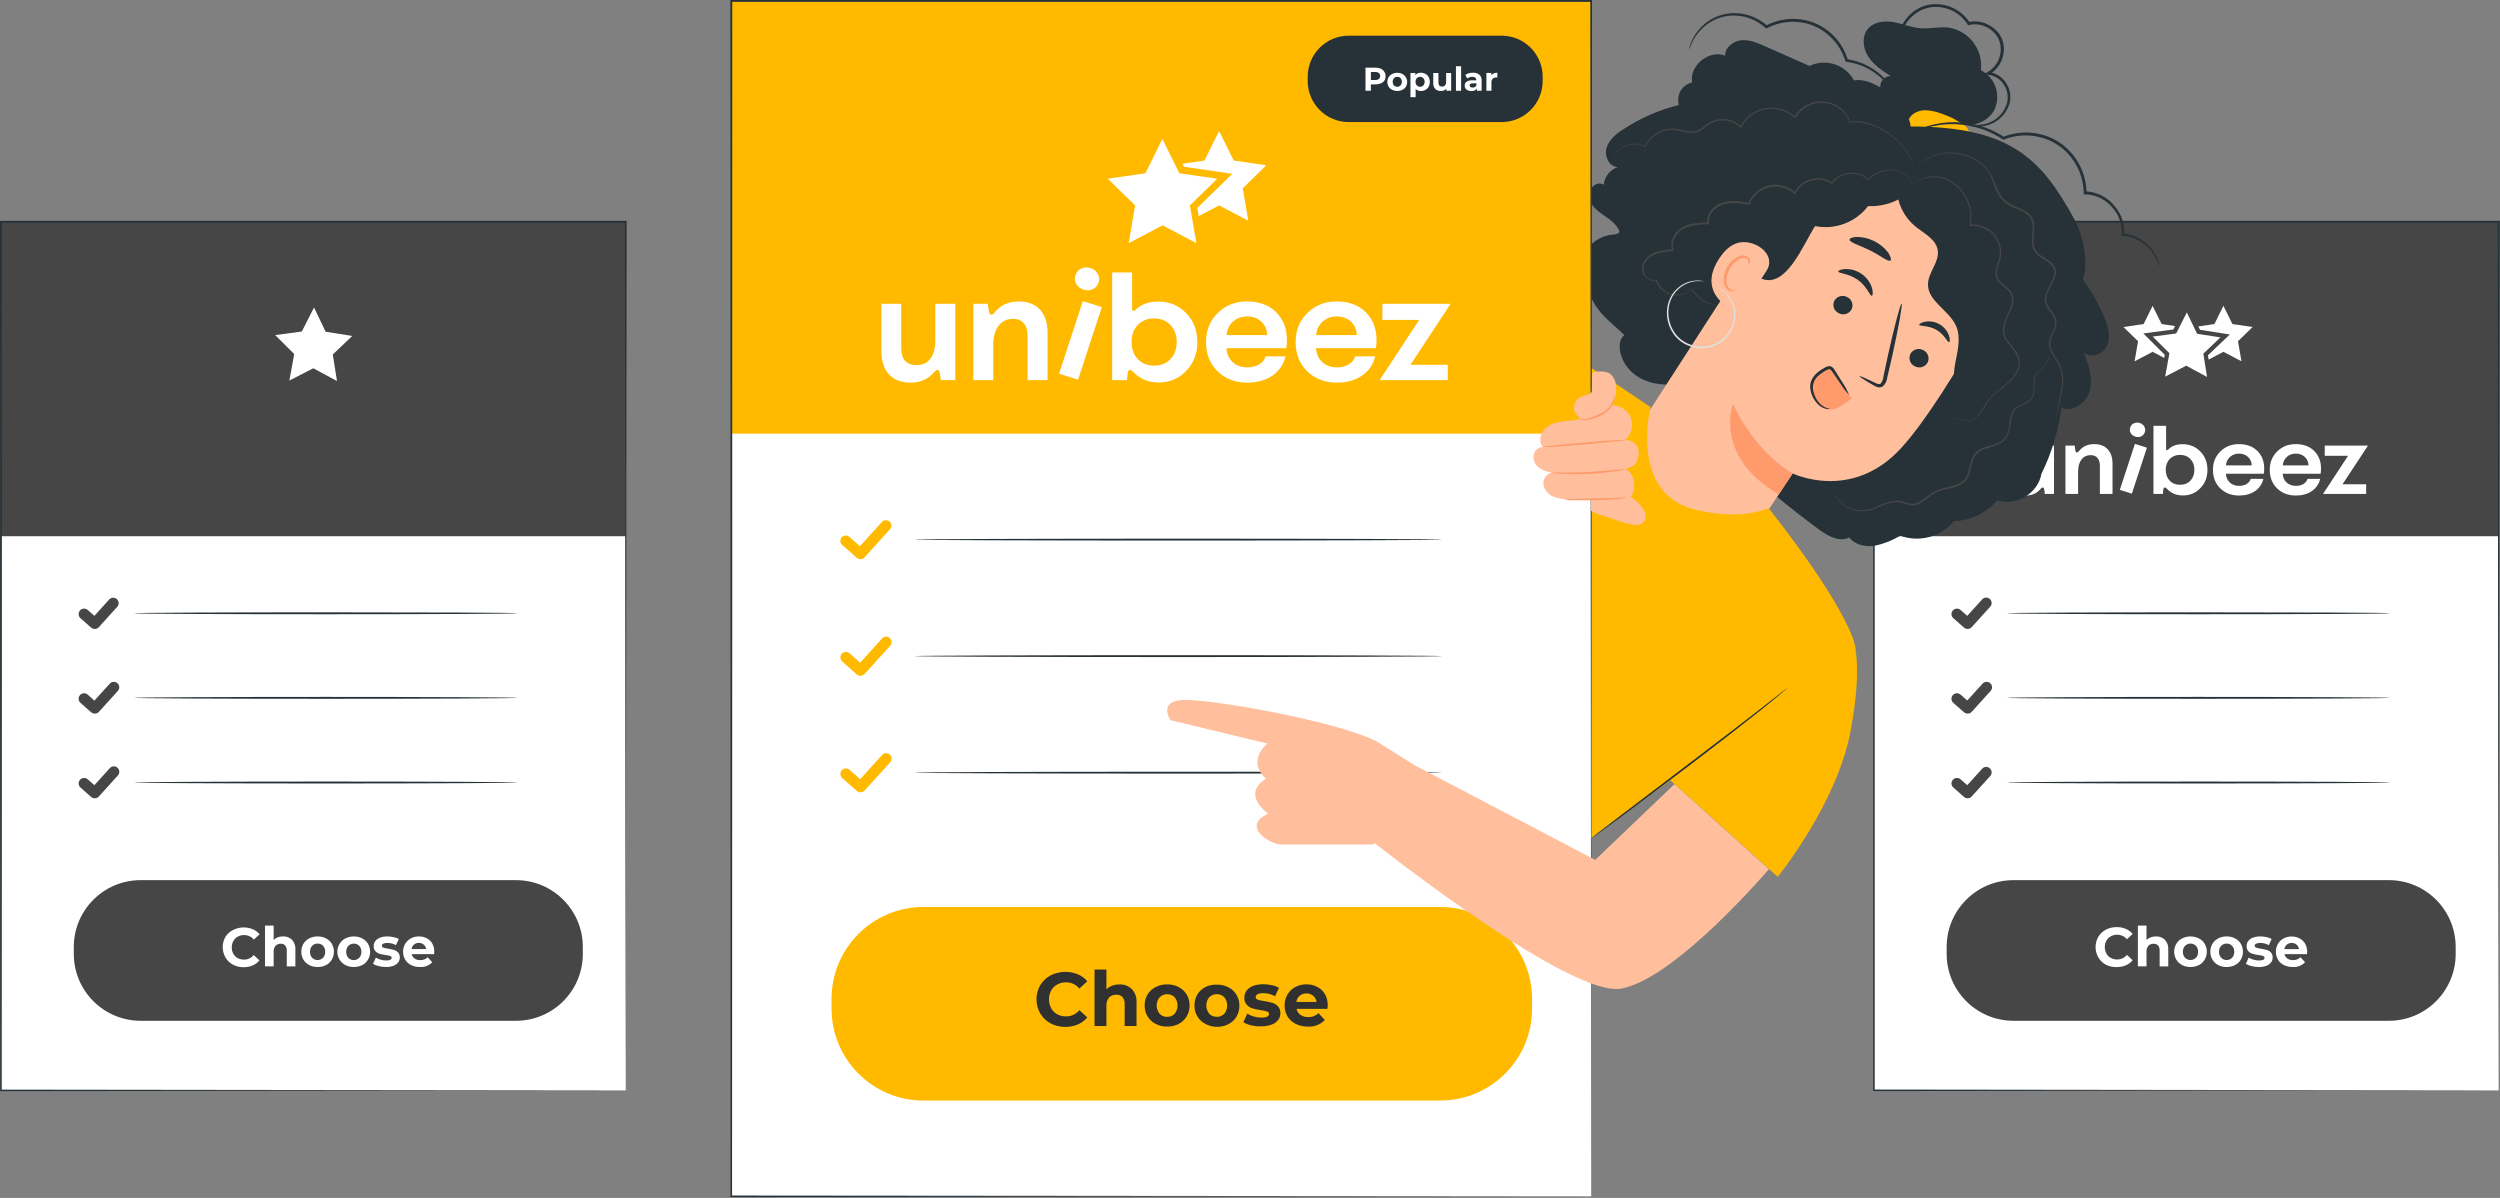 <svg width="624" height="299" viewBox="0 0 624 299" fill="none" xmlns="http://www.w3.org/2000/svg">
<rect x="0" y="0" width="624" height="299" fill="#808080" stroke="none"/>
<path d="M623.661 55.37H467.691V272.163H623.661V55.37Z" fill="white"/>
<path d="M623.661 55.37H467.691V133.842H623.661V55.37Z" fill="#464646"/>
<g clip-path="url(#clip0_155_1862)">
<path d="M505.627 123.686C504.148 123.686 503.004 123.252 502.194 122.383C501.398 121.515 501 120.297 501 118.729V111.23H504.134V118.203C504.134 119.086 504.333 119.758 504.731 120.22C505.143 120.682 505.733 120.913 506.501 120.913C507.51 120.913 508.256 120.577 508.74 119.905C509.265 119.219 509.528 118.252 509.528 117.006V111.23H512.684V123.287H510.381C510.353 122.783 510.303 122.411 510.232 122.173C510.175 121.837 510.047 121.669 509.848 121.669C509.735 121.669 509.571 121.781 509.358 122.005C508.42 123.126 507.176 123.686 505.627 123.686Z" fill="white"/>
<path d="M518.693 123.287H515.537V111.23H517.84C517.868 111.594 517.925 112 518.01 112.448C518.081 112.784 518.209 112.952 518.394 112.952C518.536 112.952 518.7 112.84 518.885 112.616C519.823 111.44 521.102 110.851 522.722 110.851C524.172 110.851 525.295 111.286 526.091 112.154C526.887 113.008 527.285 114.219 527.285 115.788V123.287H524.13V116.313C524.13 115.445 523.931 114.779 523.533 114.317C523.149 113.841 522.587 113.603 521.848 113.603C520.853 113.603 520.079 113.974 519.524 114.716C518.97 115.445 518.693 116.467 518.693 117.783V123.287Z" fill="white"/>
<path d="M544.86 123.665C543.239 123.665 541.917 123.119 540.894 122.026C540.652 121.788 540.468 121.669 540.34 121.669C540.155 121.669 540.034 121.823 539.977 122.131C539.92 122.425 539.878 122.811 539.849 123.287H537.504V106.272H540.66V112.007C540.66 112.245 540.738 112.364 540.894 112.364C540.979 112.364 541.079 112.308 541.193 112.196C542.045 111.314 543.246 110.872 544.796 110.872C546.558 110.872 548.029 111.482 549.209 112.7C550.389 113.904 550.979 115.431 550.979 117.279C550.979 119.1 550.389 120.619 549.209 121.837C548.044 123.056 546.594 123.665 544.86 123.665ZM544.156 120.997C545.222 120.997 546.082 120.654 546.736 119.968C547.39 119.268 547.717 118.364 547.717 117.258C547.717 116.166 547.39 115.277 546.736 114.59C546.082 113.89 545.222 113.54 544.156 113.54C543.09 113.54 542.223 113.883 541.555 114.569C540.901 115.256 540.574 116.152 540.574 117.258C540.574 118.378 540.901 119.282 541.555 119.968C542.209 120.654 543.076 120.997 544.156 120.997Z" fill="white"/>
<path d="M558.878 123.686C556.973 123.686 555.409 123.091 554.187 121.9C552.965 120.71 552.354 119.17 552.354 117.279C552.354 115.417 552.972 113.883 554.208 112.679C555.445 111.461 556.98 110.852 558.814 110.852C560.761 110.852 562.303 111.419 563.441 112.553C564.578 113.687 565.146 115.151 565.146 116.943C565.146 117.503 565.111 117.937 565.04 118.245H555.573C555.644 119.17 555.978 119.905 556.575 120.451C557.172 120.997 557.94 121.27 558.878 121.27C559.631 121.27 560.257 121.116 560.754 120.808C561.266 120.5 561.607 120.073 561.777 119.527H564.933C564.634 120.801 563.945 121.816 562.865 122.572C561.785 123.315 560.456 123.686 558.878 123.686ZM558.878 113.225C557.968 113.225 557.215 113.498 556.618 114.044C556.021 114.577 555.68 115.284 555.594 116.166H562.033C561.991 115.284 561.678 114.577 561.095 114.044C560.512 113.498 559.773 113.225 558.878 113.225Z" fill="white"/>
<path d="M573.058 123.686C571.153 123.686 569.589 123.091 568.367 121.9C567.144 120.71 566.533 119.17 566.533 117.279C566.533 115.417 567.152 113.883 568.388 112.679C569.625 111.461 571.16 110.852 572.994 110.852C574.941 110.852 576.483 111.419 577.62 112.553C578.757 113.687 579.326 115.151 579.326 116.943C579.326 117.503 579.29 117.937 579.219 118.245H569.753C569.824 119.17 570.158 119.905 570.755 120.451C571.352 120.997 572.119 121.27 573.058 121.27C573.811 121.27 574.436 121.116 574.934 120.808C575.445 120.5 575.787 120.073 575.957 119.527H579.113C578.814 120.801 578.125 121.816 577.045 122.572C575.964 123.315 574.635 123.686 573.058 123.686ZM573.058 113.225C572.148 113.225 571.394 113.498 570.797 114.044C570.201 114.577 569.859 115.284 569.774 116.166H576.213C576.17 115.284 575.858 114.577 575.275 114.044C574.692 113.498 573.953 113.225 573.058 113.225Z" fill="white"/>
<path d="M590.596 123.287H579.85V123.245L586.075 113.771H580.255V111.23H591.001V111.293L584.69 120.871H590.596V123.287Z" fill="white"/>
<path d="M534.431 108.912C533.988 109.125 533.503 109.147 532.975 108.979C532.448 108.811 532.061 108.512 531.814 108.08C531.585 107.639 531.549 107.179 531.706 106.699C531.863 106.219 532.163 105.873 532.606 105.661C533.067 105.44 533.562 105.413 534.089 105.581C534.617 105.749 534.995 106.053 535.224 106.494C535.471 106.926 535.516 107.381 535.358 107.861C535.201 108.341 534.892 108.691 534.431 108.912ZM532.11 123.226L529.107 122.271L532.868 110.797L535.871 111.752L532.11 123.226Z" fill="white"/>
</g>
<path d="M596.652 153.071C596.652 153.207 575.205 153.316 548.761 153.316C522.316 153.316 500.869 153.207 500.869 153.071C500.869 152.935 522.307 152.835 548.761 152.835C575.214 152.835 596.652 152.916 596.652 153.071Z" fill="#263238"/>
<path d="M596.652 174.181C596.652 174.308 575.205 174.417 548.761 174.417C522.316 174.417 500.869 174.308 500.869 174.181C500.869 174.054 522.307 173.945 548.761 173.945C575.214 173.945 596.652 174.054 596.652 174.181Z" fill="#263238"/>
<path d="M596.652 195.319C596.652 195.446 575.205 195.555 548.761 195.555C522.316 195.555 500.869 195.446 500.869 195.319C500.869 195.192 522.307 195.074 548.761 195.074C575.214 195.074 596.652 195.183 596.652 195.319Z" fill="#263238"/>
<path d="M596.253 219.683H502.57C493.355 219.683 485.885 227.153 485.885 236.367V238.103C485.885 247.318 493.355 254.788 502.57 254.788H596.253C605.468 254.788 612.938 247.318 612.938 238.103V236.367C612.938 227.153 605.468 219.683 596.253 219.683Z" fill="#464646"/>
<path d="M525.615 240.784C524.832 240.367 524.184 239.737 523.743 238.966C523.291 238.185 523.053 237.298 523.053 236.395C523.053 235.492 523.291 234.605 523.743 233.823C524.192 233.071 524.84 232.458 525.615 232.051C526.454 231.607 527.393 231.385 528.342 231.406C529.119 231.391 529.89 231.543 530.604 231.851C531.267 232.129 531.853 232.562 532.313 233.114L530.877 234.441C530.584 234.082 530.213 233.793 529.793 233.596C529.373 233.4 528.914 233.3 528.451 233.305C527.892 233.297 527.341 233.435 526.851 233.705C526.39 233.958 526.009 234.336 525.752 234.795C525.49 235.287 525.355 235.837 525.361 236.395C525.353 236.952 525.488 237.503 525.752 237.994C526.006 238.458 526.388 238.839 526.851 239.094C527.341 239.361 527.893 239.496 528.451 239.484C528.915 239.49 529.375 239.389 529.795 239.191C530.216 238.993 530.585 238.701 530.877 238.339L532.313 239.666C531.853 240.223 531.268 240.662 530.604 240.948C529.881 241.246 529.105 241.394 528.323 241.384C527.384 241.418 526.452 241.211 525.615 240.784Z" fill="white"/>
<path d="M540.347 234.559C540.65 234.888 540.882 235.275 541.029 235.697C541.176 236.119 541.235 236.567 541.201 237.013V241.22H539.048V237.303C539.084 236.835 538.948 236.37 538.666 235.995C538.522 235.846 538.348 235.73 538.155 235.654C537.962 235.579 537.755 235.546 537.548 235.559C537.309 235.547 537.069 235.585 536.846 235.671C536.622 235.757 536.418 235.889 536.249 236.058C535.9 236.477 535.728 237.015 535.767 237.558V241.193H533.613V231.033H535.767V234.613C536.061 234.324 536.415 234.1 536.803 233.959C537.224 233.803 537.671 233.726 538.121 233.732C538.528 233.713 538.936 233.776 539.318 233.918C539.701 234.06 540.051 234.278 540.347 234.559Z" fill="white"/>
<path d="M544.655 240.884C544.053 240.574 543.549 240.102 543.201 239.521C542.856 238.921 542.674 238.241 542.674 237.549C542.674 236.857 542.856 236.177 543.201 235.577C543.55 234.999 544.054 234.53 544.655 234.223C545.308 233.9 546.026 233.732 546.754 233.732C547.482 233.732 548.201 233.9 548.853 234.223C549.451 234.532 549.951 235 550.298 235.577C550.643 236.177 550.825 236.857 550.825 237.549C550.825 238.241 550.643 238.921 550.298 239.521C549.952 240.101 549.452 240.573 548.853 240.884C548.199 241.201 547.481 241.365 546.754 241.365C546.027 241.365 545.309 241.201 544.655 240.884ZM548.117 239.066C548.484 238.656 548.674 238.117 548.644 237.567C548.66 237.296 548.621 237.025 548.531 236.769C548.44 236.513 548.3 236.278 548.117 236.077C547.938 235.897 547.726 235.755 547.492 235.658C547.258 235.561 547.007 235.511 546.754 235.511C546.501 235.511 546.25 235.561 546.016 235.658C545.782 235.755 545.57 235.897 545.391 236.077C545.206 236.276 545.063 236.511 544.97 236.767C544.878 237.023 544.839 237.295 544.855 237.567C544.84 237.84 544.88 238.113 544.972 238.371C545.064 238.628 545.206 238.865 545.391 239.066C545.756 239.422 546.245 239.62 546.754 239.62C547.263 239.62 547.752 239.422 548.117 239.066Z" fill="white"/>
<path d="M553.669 240.884C553.068 240.572 552.565 240.1 552.215 239.521C551.876 238.919 551.697 238.24 551.697 237.549C551.697 236.858 551.876 236.179 552.215 235.577C552.564 234.999 553.068 234.53 553.669 234.223C554.321 233.889 555.045 233.721 555.777 233.732C556.504 233.719 557.222 233.887 557.867 234.223C558.468 234.53 558.972 234.999 559.321 235.577C559.66 236.179 559.839 236.858 559.839 237.549C559.839 238.24 559.66 238.919 559.321 239.521C558.971 240.1 558.468 240.572 557.867 240.884C557.22 241.212 556.503 241.377 555.777 241.366C555.046 241.377 554.322 241.212 553.669 240.884ZM557.131 239.066C557.501 238.657 557.693 238.118 557.667 237.567C557.681 237.295 557.641 237.024 557.549 236.768C557.457 236.512 557.315 236.277 557.131 236.077C556.957 235.894 556.747 235.749 556.513 235.652C556.28 235.555 556.029 235.508 555.777 235.513C555.523 235.507 555.271 235.553 555.036 235.65C554.801 235.747 554.589 235.893 554.414 236.077C554.227 236.275 554.082 236.51 553.989 236.766C553.895 237.022 553.854 237.295 553.869 237.567C553.855 237.841 553.896 238.114 553.99 238.372C554.083 238.629 554.228 238.866 554.414 239.066C554.59 239.249 554.802 239.392 555.037 239.488C555.272 239.583 555.524 239.629 555.777 239.621C556.032 239.626 556.285 239.578 556.519 239.479C556.754 239.381 556.966 239.234 557.14 239.048L557.131 239.066Z" fill="white"/>
<path d="M561.975 241.138C561.476 241.03 561 240.836 560.566 240.566L561.284 239.021C561.654 239.256 562.059 239.431 562.484 239.539C562.933 239.671 563.398 239.738 563.865 239.739C564.774 239.739 565.228 239.521 565.228 239.066C565.225 238.96 565.187 238.858 565.119 238.776C565.052 238.694 564.959 238.636 564.856 238.612C564.484 238.492 564.1 238.413 563.711 238.376C563.204 238.305 562.703 238.199 562.211 238.058C561.817 237.943 561.462 237.723 561.184 237.422C560.877 237.064 560.721 236.602 560.748 236.131C560.741 235.682 560.885 235.244 561.157 234.886C561.462 234.496 561.872 234.199 562.338 234.032C562.921 233.823 563.537 233.722 564.156 233.732C564.682 233.731 565.206 233.789 565.719 233.905C566.17 233.997 566.605 234.156 567.009 234.377L566.292 235.913C565.641 235.542 564.904 235.351 564.156 235.359C563.8 235.337 563.445 235.403 563.12 235.55C563.022 235.593 562.938 235.663 562.877 235.751C562.816 235.839 562.781 235.942 562.775 236.049C562.775 236.159 562.812 236.266 562.879 236.353C562.946 236.441 563.041 236.503 563.147 236.531C563.532 236.655 563.928 236.743 564.329 236.795C564.831 236.873 565.329 236.979 565.819 237.113C566.205 237.228 566.553 237.445 566.828 237.74C567.127 238.094 567.28 238.549 567.255 239.012C567.262 239.455 567.118 239.888 566.846 240.239C566.527 240.623 566.109 240.912 565.637 241.075C565.033 241.284 564.396 241.383 563.756 241.366C563.155 241.366 562.557 241.289 561.975 241.138Z" fill="white"/>
<path d="M575.824 238.158H570.217C570.305 238.601 570.563 238.992 570.935 239.248C571.351 239.525 571.844 239.665 572.344 239.648C572.693 239.651 573.041 239.592 573.37 239.475C573.679 239.35 573.961 239.165 574.197 238.93L575.342 240.166C574.954 240.58 574.479 240.902 573.951 241.11C573.423 241.317 572.855 241.405 572.289 241.366C571.52 241.379 570.758 241.214 570.063 240.884C569.447 240.579 568.93 240.107 568.572 239.521C568.233 238.921 568.055 238.243 568.055 237.553C568.055 236.864 568.233 236.186 568.572 235.586C568.911 235.01 569.401 234.538 569.99 234.223C570.608 233.909 571.291 233.745 571.985 233.745C572.678 233.745 573.361 233.909 573.979 234.223C574.561 234.53 575.043 234.997 575.37 235.568C575.713 236.19 575.886 236.892 575.87 237.603C575.87 237.603 575.86 237.794 575.824 238.158ZM570.799 235.768C570.459 236.055 570.241 236.461 570.19 236.904H573.825C573.771 236.465 573.554 236.062 573.216 235.777C572.877 235.496 572.448 235.347 572.007 235.359C571.568 235.344 571.139 235.49 570.799 235.768Z" fill="white"/>
<path d="M491.127 156.987C490.793 156.991 490.47 156.872 490.219 156.651L487.547 154.298C487.276 154.057 487.112 153.718 487.09 153.356C487.069 152.993 487.192 152.638 487.433 152.366C487.674 152.095 488.013 151.931 488.375 151.91C488.738 151.888 489.093 152.012 489.364 152.253L491.028 153.716L494.79 149.554C495.036 149.308 495.368 149.165 495.716 149.156C496.065 149.146 496.404 149.271 496.663 149.503C496.923 149.736 497.083 150.06 497.112 150.407C497.14 150.754 497.034 151.099 496.816 151.371L492.145 156.524C492.018 156.669 491.862 156.785 491.686 156.865C491.511 156.945 491.32 156.987 491.127 156.987Z" fill="#464646"/>
<path d="M491.129 178.116C490.795 178.12 490.471 178 490.22 177.78L487.548 175.435C487.414 175.316 487.304 175.171 487.225 175.009C487.146 174.848 487.099 174.672 487.088 174.492C487.066 174.129 487.189 173.772 487.43 173.5C487.671 173.227 488.011 173.062 488.374 173.04C488.737 173.018 489.094 173.141 489.366 173.382L491.029 174.845L494.791 170.692C494.907 170.547 495.051 170.428 495.215 170.341C495.379 170.254 495.558 170.201 495.743 170.186C495.928 170.171 496.114 170.194 496.289 170.253C496.465 170.312 496.627 170.406 496.765 170.53C496.902 170.654 497.014 170.804 497.092 170.972C497.169 171.141 497.212 171.323 497.217 171.508C497.222 171.693 497.189 171.878 497.121 172.05C497.052 172.222 496.949 172.378 496.818 172.509L492.147 177.662C492.02 177.806 491.863 177.922 491.687 178C491.512 178.079 491.321 178.118 491.129 178.116Z" fill="#464646"/>
<path d="M491.127 199.254C490.793 199.258 490.47 199.138 490.219 198.917L487.547 196.564C487.276 196.323 487.112 195.984 487.09 195.622C487.069 195.26 487.192 194.904 487.433 194.633C487.674 194.362 488.013 194.197 488.375 194.176C488.738 194.155 489.093 194.278 489.364 194.519L491.028 195.982L494.79 191.82C495.036 191.574 495.368 191.431 495.716 191.422C496.065 191.413 496.404 191.537 496.663 191.77C496.923 192.002 497.083 192.326 497.112 192.673C497.14 193.021 497.034 193.366 496.816 193.638L492.145 198.79C492.018 198.935 491.862 199.051 491.686 199.131C491.511 199.211 491.32 199.253 491.127 199.254Z" fill="#464646"/>
<path d="M554.969 76.335L557.213 80.888L562.248 81.624L558.604 85.169L559.467 90.176L554.969 87.813L550.47 90.176L551.324 85.169L547.689 81.624L552.715 80.888L554.969 76.335Z" fill="white"/>
<path d="M537.293 76.335L539.547 80.888L544.572 81.624L540.937 85.169L541.791 90.176L537.293 87.813L532.795 90.176L533.658 85.169L530.014 81.624L535.048 80.888L537.293 76.335Z" fill="white"/>
<path d="M551.587 95.11L545.671 91.921L539.7 94.974L540.909 88.376L536.156 83.633L542.808 82.742L545.844 76.754L548.752 82.806L555.386 83.851L550.524 88.486L551.587 95.11Z" fill="white"/>
<path d="M534.984 83.233L542.454 82.242L545.862 75.527L549.116 82.315L556.558 83.487L551.106 88.676L552.296 96.119L545.671 92.538L538.965 95.965L540.319 88.558L534.984 83.233ZM554.214 84.214L548.389 83.306L545.835 77.98L543.163 83.242L537.311 84.005L541.482 88.167L540.428 94.002L545.68 91.275L550.869 94.083L549.961 88.258L554.214 84.214Z" fill="#464646"/>
<path d="M623.643 272.163C623.643 270.255 623.552 183.514 623.425 55.37L623.643 55.589H467.692L467.928 55.352C467.928 136.468 467.928 211.522 467.928 272.145L467.737 271.954L623.707 272.145L467.737 272.336H467.537V272.145C467.537 211.522 467.537 136.468 467.537 55.352V55.116H467.792H623.743H623.952V55.325C623.743 183.514 623.643 270.3 623.643 272.163Z" fill="#263238"/>
<path d="M497.608 27.79C498.086 26.909 498.383 25.942 498.482 24.945C498.58 23.948 498.479 22.941 498.184 21.984C497.888 21.026 497.405 20.138 496.761 19.37C496.118 18.602 495.327 17.97 494.437 17.512C494.722 15.05 494.048 12.574 492.556 10.596C491.063 8.618 488.866 7.29 486.421 6.888C484.077 6.607 481.705 7.225 479.351 7.043C476.998 6.861 474.962 5.952 472.726 5.543C470.491 5.135 467.919 5.371 466.365 7.043C464.666 8.86 464.92 11.941 466.274 14.077C467.628 16.212 469.809 17.63 471.927 18.993C471.292 18.992 470.678 19.222 470.2 19.64C469.721 20.058 469.411 20.635 469.328 21.265C469.195 22.556 469.545 23.851 470.309 24.9C471.464 26.67 473.084 28.086 474.992 28.994C476.9 29.901 479.022 30.265 481.123 30.044L487.058 29.871C487.883 30.438 488.814 30.834 489.795 31.036C490.776 31.238 491.788 31.242 492.77 31.048C493.753 30.855 494.687 30.466 495.518 29.907C496.349 29.347 497.059 28.628 497.608 27.79Z" fill="#263238"/>
<path d="M478.86 33.651C478.251 33.706 477.642 33.532 477.152 33.165C476.662 32.797 476.326 32.262 476.207 31.661C476.114 31.054 476.189 30.433 476.424 29.866C476.66 29.298 477.047 28.807 477.543 28.444C478.556 27.749 479.781 27.427 481.005 27.535C482.226 27.639 483.426 27.917 484.567 28.362C486.363 28.953 488.081 29.759 489.684 30.762C490.262 31.1 490.759 31.562 491.138 32.115C491.326 32.395 491.435 32.719 491.454 33.055C491.473 33.391 491.402 33.725 491.247 34.024C490.756 34.824 489.657 34.933 488.721 34.933C485.207 34.949 481.7 34.645 478.243 34.024" fill="#FFBA00"/>
<path d="M476.907 31.652C476.207 25 466.82 19.029 462.767 20.093C461.735 18.174 460.004 16.725 457.933 16.049C455.862 15.372 453.61 15.518 451.644 16.458L440.593 11.559C438.703 10.723 436.722 9.86 434.668 10.042C432.614 10.223 430.524 11.859 430.597 13.904C426.608 12.314 421.618 16.34 422.345 20.583C421.75 20.719 421.19 20.974 420.697 21.335C420.205 21.695 419.791 22.152 419.482 22.678C419.173 23.205 418.975 23.788 418.9 24.394C418.825 25 418.875 25.614 419.047 26.2C414.092 27.426 409.383 29.492 405.125 32.306C403.307 33.479 401.553 34.923 400.971 36.968C400.39 39.013 401.689 41.685 403.816 41.703C402.863 42.021 402.022 42.606 401.394 43.389C400.765 44.173 400.376 45.12 400.272 46.119C398.627 44.974 396.319 47.11 396.573 49.1C396.828 51.09 398.527 52.526 400.163 53.644C401.798 54.762 403.607 55.979 404.261 57.87C404.103 58.059 403.907 58.213 403.687 58.324C403.467 58.435 403.226 58.5 402.98 58.515C398.563 58.733 394.937 62.032 394.883 66.448C394.883 66.857 394.883 67.239 394.883 67.575C394.883 69.593 396.264 72.501 397.155 74.3C399.399 78.844 401.835 80.107 405.47 83.678C402.435 85.496 404.779 96.146 416.529 95.983C428.634 111.105 438.385 120.628 453.97 132.124C456.197 133.769 459.096 135.432 461.549 134.16C463.003 135.977 465.566 136.559 467.865 136.232C470.14 135.763 472.318 134.912 474.308 133.714C476.644 134.567 479.187 134.675 481.587 134.024C483.987 133.373 486.127 131.995 487.712 130.079C489.775 130.008 491.799 129.508 493.658 128.611C495.517 127.715 497.168 126.441 498.508 124.872C503.098 126.481 508.732 123.127 509.513 118.329C512.087 113.128 513.782 107.536 514.53 101.781C517.492 103.098 520.982 100.363 521.691 97.192C522.4 94.02 521.2 90.83 520.019 87.768C521.563 89.676 524.989 88.495 525.944 86.241C526.898 83.987 526.144 81.388 525.189 79.126C523.802 75.808 522.017 72.671 519.873 69.783C521.427 65.758 519.937 58.769 517.883 54.971C509.595 39.64 501.807 31.588 476.925 31.57" fill="#263238"/>
<path d="M450.126 43.03C450.973 41.67 452.301 40.68 453.846 40.257C455.391 39.834 457.038 40.01 458.459 40.749L491.511 52.199C501.216 57.197 499.917 72.328 494.51 81.815C488.503 92.357 480.76 104.989 474.608 111.75C462.231 125.381 447.454 118.166 447.454 118.166L440.184 129.125L431.778 141.948C427.943 138.385 404.697 113.376 404.697 113.376L450.126 43.03Z" fill="#FFBF9D"/>
<path d="M464.147 93.893C464.211 93.766 465.665 94.392 467.955 95.51C468.528 95.81 469.1 96.037 469.427 95.728C469.835 95.206 470.076 94.572 470.118 93.911C470.463 92.287 470.827 90.582 471.208 88.795C472.817 81.525 474.353 75.736 474.643 75.799C474.934 75.863 473.871 81.797 472.263 89.04C471.854 90.857 471.463 92.511 471.081 94.138C470.995 95.004 470.606 95.812 469.982 96.419C469.78 96.556 469.55 96.645 469.31 96.68C469.069 96.715 468.823 96.694 468.591 96.619C468.243 96.506 467.91 96.351 467.601 96.156C465.401 94.91 464.075 94.002 464.147 93.893Z" fill="#263238"/>
<path d="M447.453 118.157C447.453 118.157 438.674 113.613 432.54 100.89C432.54 100.89 427.569 113.804 443.972 123.4L447.453 118.157Z" fill="#FF9A6C"/>
<path d="M471.882 65.013C471.3 65.449 469.383 63.804 466.729 62.486C464.076 61.168 461.649 60.532 461.658 59.814C461.658 59.469 462.367 59.16 463.53 59.133C465.044 59.16 466.531 59.532 467.88 60.218C469.229 60.904 470.405 61.888 471.318 63.095C471.936 64.058 472.1 64.803 471.882 65.013Z" fill="#263238"/>
<path d="M491.593 78.789C490.911 79.025 489.775 77.581 488.067 76.417C486.358 75.254 484.659 74.6 484.641 73.918C484.641 73.582 485.195 73.255 486.14 73.228C487.358 73.234 488.544 73.621 489.53 74.336C490.539 75.024 491.311 76.008 491.738 77.153C492.029 78.044 491.874 78.662 491.593 78.789Z" fill="#263238"/>
<path d="M496.018 93.656C497.64 91.28 498.394 88.418 498.153 85.55C497.953 84.005 497.363 82.515 497.326 80.952C497.244 77.581 499.653 74.727 500.861 71.583C501.622 69.539 501.884 67.344 501.627 65.179C501.369 63.013 500.599 60.941 499.38 59.133C497.326 56.152 494.1 54.026 492.51 50.781C491.328 48.382 491.138 45.565 489.784 43.248C487.212 38.704 481.341 37.468 476.152 37.014C473.353 39.376 473.426 43.184 473.426 46.846C473.449 48.677 473.867 50.482 474.651 52.136C475.435 53.791 476.567 55.257 477.97 56.434C480.169 58.251 483.222 59.651 483.659 62.459C484.113 65.412 481.259 67.975 481.223 70.956C481.178 75.227 486.503 77.435 488.23 81.343C489.556 84.351 488.539 87.813 487.957 91.057C487.375 94.302 487.575 98.273 490.338 100.072C492.469 98.157 494.375 96.004 496.018 93.656Z" fill="#263238"/>
<path d="M478.143 46.401C471.476 41.435 463.909 37.809 455.861 35.723C453.471 35.105 450.881 34.633 448.591 35.569C446.582 36.387 445.128 38.15 443.874 39.931C439.966 45.483 437.313 53.835 435.695 60.45L439.603 69.538C445.81 72.11 449.981 61.205 453.043 56.434C455.496 56.922 458.036 56.713 460.375 55.83C462.714 54.946 464.758 53.423 466.275 51.436C468.505 51.546 470.731 51.151 472.786 50.279C474.842 49.407 476.673 48.081 478.143 46.401Z" fill="#263238"/>
<path d="M440.983 67.493C443.055 64.186 439.62 60.778 435.74 60.45C433.613 60.269 431.196 61.223 428.988 64.713C423.063 74 433.613 78.044 433.804 77.78C433.995 77.517 438.557 71.356 440.983 67.493Z" fill="#FFBF9D"/>
<path d="M433.205 72.455C433.205 72.391 432.969 72.455 432.615 72.455C432.124 72.376 431.684 72.109 431.388 71.71C430.634 70.719 430.806 68.638 431.824 66.93C432.311 66.119 432.972 65.427 433.76 64.903C434.032 64.669 434.357 64.505 434.707 64.424C435.057 64.343 435.421 64.349 435.768 64.44C435.986 64.508 436.173 64.652 436.296 64.844C436.419 65.037 436.47 65.267 436.44 65.494C436.44 65.83 436.222 65.976 436.268 66.03C436.313 66.085 436.559 66.03 436.731 65.567C436.823 65.302 436.823 65.014 436.731 64.749C436.598 64.393 436.33 64.103 435.986 63.94C435.556 63.775 435.091 63.722 434.635 63.786C434.179 63.85 433.747 64.028 433.378 64.303C432.465 64.854 431.703 65.622 431.161 66.539C430.025 68.447 429.861 70.81 430.961 72.055C431.164 72.287 431.416 72.469 431.699 72.591C431.982 72.712 432.289 72.768 432.596 72.755C433.042 72.664 433.223 72.491 433.205 72.455Z" fill="#FF9A6C"/>
<path d="M429.496 75.49C429.496 75.49 429.496 75.49 429.387 75.59C429.278 75.689 429.156 75.772 429.023 75.836C428.493 76.097 427.888 76.162 427.315 76.017C426.401 75.822 425.537 75.438 424.779 74.891C424.291 74.555 423.834 74.175 423.416 73.755C422.925 73.29 422.511 72.75 422.189 72.155H422.335C421.669 72.825 420.84 73.31 419.929 73.562C419.019 73.815 418.059 73.827 417.143 73.597C416.227 73.367 415.386 72.903 414.703 72.251C414.02 71.598 413.519 70.779 413.247 69.874L413.42 69.956C412.855 70.163 412.232 70.14 411.684 69.892C411.131 69.643 410.66 69.239 410.33 68.729C409.974 68.193 409.805 67.554 409.849 66.912C409.893 66.264 410.102 65.638 410.457 65.094C411.196 63.991 412.3 63.183 413.574 62.813C414.882 62.456 416.227 62.257 417.582 62.222L417.455 62.441C417.252 61.94 417.157 61.402 417.176 60.861C417.195 60.321 417.327 59.791 417.564 59.305C418.026 58.294 418.775 57.441 419.718 56.852C420.694 56.285 421.771 55.911 422.889 55.752C424.015 55.591 425.151 55.503 426.288 55.489L426.133 55.679C426.061 55.104 426.112 54.521 426.281 53.966C426.45 53.412 426.734 52.899 427.115 52.462C427.876 51.543 428.896 50.872 430.041 50.536C432.24 49.9 434.494 50.291 436.584 50.636L436.402 50.745C436.835 49.641 437.53 48.659 438.429 47.886C439.327 47.112 440.401 46.57 441.557 46.307C442.713 46.043 443.916 46.066 445.06 46.374C446.205 46.682 447.258 47.266 448.125 48.073L447.88 48.128C448.289 47.256 448.892 46.489 449.643 45.888C450.395 45.286 451.275 44.864 452.215 44.656C453.081 44.43 453.986 44.395 454.868 44.551C455.749 44.708 456.587 45.054 457.322 45.565H457.131C457.7 44.82 458.431 44.213 459.269 43.792C460.106 43.37 461.028 43.143 461.966 43.13C462.786 43.091 463.606 43.218 464.376 43.504C465.145 43.79 465.85 44.228 466.446 44.793H466.273C466.909 44.015 467.727 43.406 468.654 43.02C469.456 42.659 470.313 42.438 471.19 42.366C472.59 42.211 474.001 42.531 475.197 43.275L475.543 43.493C475.652 43.575 475.752 43.666 475.842 43.748C476.023 43.896 476.196 44.054 476.36 44.22C476.609 44.487 476.837 44.773 477.042 45.074C477.187 45.32 477.296 45.511 477.387 45.647L477.496 45.847C477.445 45.791 477.399 45.73 477.36 45.665L476.987 45.111C476.777 44.819 476.547 44.542 476.297 44.284C476.134 44.121 475.961 43.969 475.779 43.829L475.479 43.584L475.134 43.375C473.95 42.679 472.571 42.392 471.208 42.557C470.352 42.643 469.517 42.871 468.736 43.23C467.843 43.601 467.059 44.192 466.455 44.947L466.373 45.047L466.291 44.956C465.716 44.416 465.036 43.999 464.294 43.731C463.552 43.462 462.763 43.347 461.975 43.393C461.066 43.417 460.176 43.65 459.372 44.074C458.568 44.498 457.873 45.102 457.34 45.838L457.258 45.956L457.149 45.874C456.442 45.395 455.64 45.075 454.798 44.935C453.956 44.795 453.093 44.84 452.269 45.065C451.375 45.265 450.537 45.666 449.822 46.24C449.107 46.813 448.533 47.543 448.144 48.373L448.053 48.573L447.898 48.428C447.064 47.665 446.058 47.116 444.965 46.828C443.872 46.539 442.726 46.52 441.624 46.772C440.522 47.024 439.498 47.54 438.639 48.274C437.781 49.009 437.113 49.941 436.693 50.99V51.117H436.557C434.467 50.772 432.268 50.4 430.196 51.008C429.127 51.331 428.178 51.964 427.469 52.826C427.117 53.227 426.853 53.699 426.697 54.21C426.54 54.72 426.494 55.258 426.561 55.788V55.97H426.37C424.116 56.034 421.826 56.152 419.963 57.279C419.072 57.827 418.364 58.627 417.927 59.578C417.708 60.023 417.583 60.51 417.563 61.006C417.543 61.502 417.627 61.997 417.809 62.459L417.9 62.668H417.673C416.343 62.698 415.022 62.89 413.738 63.24C412.528 63.582 411.478 64.342 410.776 65.385C410.43 65.855 410.232 66.416 410.206 66.999C410.18 67.581 410.328 68.158 410.63 68.656C410.896 69.131 411.315 69.502 411.818 69.708C412.321 69.914 412.879 69.944 413.402 69.793L413.529 69.747L413.574 69.883C413.873 70.815 414.422 71.646 415.161 72.287C415.899 72.928 416.8 73.354 417.764 73.518C418.581 73.642 419.416 73.575 420.204 73.325C420.992 73.074 421.711 72.646 422.308 72.073L422.398 71.983L422.453 72.092C422.762 72.672 423.157 73.202 423.625 73.664C424.034 74.081 424.481 74.458 424.961 74.791C425.699 75.337 426.54 75.73 427.433 75.945C427.989 76.09 428.578 76.046 429.105 75.817C429.341 75.618 429.487 75.472 429.496 75.49Z" fill="#464646"/>
<path d="M402.406 41.376C402.394 41.114 402.412 40.852 402.461 40.594C402.582 39.845 402.854 39.127 403.26 38.486C403.894 37.449 404.852 36.65 405.987 36.214C406.749 35.931 407.562 35.809 408.374 35.858C409.187 35.906 409.98 36.123 410.703 36.496H410.558C411.356 34.764 412.782 33.401 414.547 32.679C415.519 32.261 416.57 32.056 417.628 32.079C418.735 32.182 419.831 32.389 420.899 32.697C421.446 32.827 422.01 32.876 422.571 32.843C423.14 32.801 423.691 32.627 424.18 32.334C425.198 31.77 426.052 30.852 427.215 30.289C428.436 29.737 429.795 29.564 431.115 29.793C432.435 30.021 433.657 30.64 434.621 31.57H434.358C434.986 30.374 435.88 29.339 436.972 28.544C438.064 27.749 439.324 27.215 440.655 26.985C441.986 26.755 443.352 26.834 444.647 27.216C445.943 27.599 447.133 28.274 448.126 29.189H447.871C448.608 27.905 449.698 26.858 451.012 26.174C452.325 25.49 453.807 25.197 455.282 25.33C456.757 25.463 458.163 26.017 459.334 26.924C460.504 27.832 461.389 29.057 461.884 30.453L461.73 30.362C463.236 30.151 464.771 30.269 466.228 30.707C467.532 31.073 468.784 31.605 469.954 32.288C471.869 33.369 473.574 34.785 474.988 36.468C475.911 37.531 476.654 38.737 477.188 40.04C477.33 40.382 477.445 40.734 477.533 41.094C477.571 41.213 477.602 41.334 477.624 41.458C477.624 41.458 477.478 40.967 477.115 40.076C476.549 38.8 475.792 37.617 474.87 36.568C473.45 34.922 471.748 33.54 469.845 32.488C468.687 31.817 467.447 31.301 466.155 30.952C464.734 30.538 463.241 30.43 461.775 30.634H461.666V30.525C461.176 29.195 460.317 28.032 459.189 27.173C458.061 26.314 456.711 25.796 455.298 25.678C453.885 25.561 452.468 25.849 451.213 26.51C449.959 27.171 448.919 28.176 448.216 29.407L448.116 29.589L447.962 29.453C447.004 28.557 445.851 27.895 444.594 27.52C443.337 27.144 442.01 27.065 440.718 27.289C439.425 27.512 438.202 28.033 437.144 28.809C436.086 29.585 435.223 30.595 434.621 31.761L434.512 31.961L434.358 31.797C433.439 30.924 432.281 30.345 431.031 30.134C429.781 29.924 428.496 30.092 427.342 30.616C426.243 31.134 425.388 32.043 424.316 32.652C423.786 32.96 423.192 33.143 422.58 33.188C421.994 33.217 421.406 33.162 420.836 33.024C419.781 32.72 418.702 32.513 417.61 32.406C416.591 32.374 415.577 32.563 414.638 32.961C412.931 33.641 411.542 34.938 410.748 36.596L410.694 36.705L410.594 36.65C409.899 36.286 409.137 36.071 408.355 36.018C407.572 35.965 406.788 36.075 406.05 36.341C404.928 36.747 403.971 37.51 403.324 38.513C402.917 39.138 402.633 39.835 402.488 40.567C402.424 41.103 402.424 41.376 402.406 41.376Z" fill="#464646"/>
<path d="M485.984 105.479C486.009 105.324 486.066 105.175 486.152 105.044C486.238 104.912 486.352 104.8 486.484 104.716C486.8 104.508 487.162 104.383 487.538 104.352C488.05 104.334 488.559 104.418 489.038 104.598C489.621 104.824 490.233 104.967 490.855 105.025C491.593 105.016 492.307 104.767 492.891 104.316C493.576 103.808 494.154 103.168 494.59 102.435C495.09 101.681 495.499 100.817 496.144 99.981C497.353 98.273 499.307 97.073 501.088 95.528C502.02 94.741 502.783 93.773 503.333 92.684C503.629 92.121 503.8 91.501 503.835 90.866C503.869 90.23 503.766 89.595 503.533 89.004C502.882 87.804 502.089 86.687 501.17 85.677C500.712 85.108 500.353 84.466 500.107 83.778C499.886 83.057 499.848 82.291 499.997 81.552C500.382 80.103 500.918 78.699 501.597 77.362C501.906 76.685 502.111 75.965 502.206 75.227C502.28 74.49 502.111 73.75 501.724 73.118C501.071 72.325 500.323 71.614 499.498 71.001C499.091 70.654 498.744 70.243 498.471 69.783C498.207 69.312 498.075 68.778 498.089 68.238C498.183 67.225 498.422 66.231 498.798 65.285C499.111 64.378 499.226 63.414 499.134 62.459C499.057 61.548 498.792 60.664 498.356 59.862C497.919 59.059 497.321 58.356 496.599 57.797C495.235 56.754 493.528 56.264 491.819 56.425H491.619V56.225C491.902 54.763 491.87 53.259 491.525 51.811C491.18 50.363 490.531 49.005 489.62 47.828C488.855 46.849 487.907 46.028 486.83 45.41C485.92 44.876 484.923 44.507 483.885 44.32C482.418 44.072 480.911 44.248 479.541 44.829C479.179 44.976 478.83 45.153 478.496 45.356L478.233 45.492H478.133L478.215 45.429L478.469 45.265C478.8 45.048 479.149 44.863 479.514 44.711C480.889 44.08 482.419 43.871 483.912 44.111C484.976 44.283 485.999 44.65 486.93 45.192C488.039 45.814 489.017 46.644 489.81 47.637C490.752 48.84 491.426 50.23 491.786 51.714C492.147 53.198 492.186 54.742 491.9 56.243L491.737 56.07C493.521 55.888 495.308 56.391 496.735 57.479C497.503 58.059 498.142 58.792 498.612 59.632C499.081 60.472 499.37 61.401 499.461 62.359C499.555 63.354 499.438 64.357 499.116 65.303C498.753 66.221 498.518 67.184 498.416 68.166C498.43 68.656 498.554 69.137 498.779 69.572C499.004 70.008 499.324 70.388 499.716 70.683C500.572 71.306 501.342 72.039 502.006 72.864C502.429 73.559 502.614 74.372 502.533 75.181C502.442 75.955 502.231 76.709 501.906 77.417C501.236 78.733 500.706 80.116 500.325 81.543C500.177 82.227 500.208 82.937 500.416 83.606C500.65 84.263 500.991 84.877 501.424 85.423C502.36 86.451 503.163 87.593 503.814 88.822C504.086 89.457 504.195 90.151 504.132 90.839C504.072 91.503 503.89 92.15 503.596 92.748C503.031 93.871 502.242 94.866 501.279 95.674C499.461 97.237 497.517 98.4 496.335 100.054C495.744 100.872 495.281 101.726 494.772 102.489C494.295 103.239 493.678 103.89 492.955 104.407C492.334 104.873 491.577 105.122 490.801 105.116C490.176 105.057 489.563 104.904 488.983 104.661C488.521 104.475 488.027 104.383 487.529 104.389C487.166 104.407 486.813 104.516 486.502 104.707C486.242 104.893 486.058 105.168 485.984 105.479Z" fill="#464646"/>
<path d="M513.293 104.18C513.281 104.102 513.281 104.022 513.293 103.944L513.411 103.262C513.52 102.653 513.684 101.781 513.893 100.663C514.102 99.545 514.393 98.164 514.574 96.546C514.86 94.731 514.627 92.873 513.902 91.185C513.466 90.276 512.821 89.367 512.248 88.458C511.946 87.961 511.71 87.427 511.548 86.868C511.375 86.277 511.35 85.653 511.476 85.05C511.721 83.824 512.466 82.76 512.821 81.561C513.003 80.969 513.003 80.335 512.821 79.743C512.598 79.126 512.276 78.549 511.866 78.035C511.432 77.49 511.049 76.906 510.721 76.29C510.401 75.627 510.293 74.881 510.412 74.154C510.81 72.743 511.397 71.392 512.157 70.138C512.495 69.499 512.696 68.796 512.748 68.075C512.758 67.716 512.698 67.359 512.57 67.024C512.442 66.689 512.249 66.382 512.003 66.121C511.003 65.022 509.449 64.522 508.295 63.395C507.725 62.805 507.354 62.052 507.232 61.241C507.14 60.465 507.14 59.681 507.232 58.906C507.295 58.142 507.377 57.388 507.368 56.652C507.376 55.933 507.205 55.224 506.868 54.589C506.159 53.326 504.76 52.717 503.469 52.181C502.114 51.734 500.873 50.996 499.834 50.018C498.969 48.992 498.301 47.815 497.862 46.547C497.491 45.358 497.007 44.208 496.418 43.111C495.122 41.298 493.32 39.907 491.238 39.113C489.529 38.44 487.689 38.163 485.858 38.304C484.476 38.425 483.121 38.759 481.841 39.295C481.037 39.645 480.264 40.065 479.533 40.549L478.951 40.912L478.742 41.03L478.933 40.885L479.496 40.485C480.221 39.978 480.99 39.54 481.796 39.176C483.082 38.611 484.45 38.252 485.849 38.113C487.702 37.954 489.567 38.221 491.301 38.895C493.436 39.694 495.286 41.107 496.617 42.957C497.267 44.034 497.809 45.172 498.235 46.356C498.668 47.587 499.321 48.729 500.162 49.727C501.165 50.662 502.358 51.369 503.66 51.799C504.335 52.067 504.988 52.386 505.614 52.753C506.287 53.13 506.843 53.684 507.221 54.356C507.599 55.028 507.785 55.791 507.759 56.561C507.758 57.326 507.715 58.091 507.632 58.851C507.541 59.6 507.541 60.356 507.632 61.105C507.735 61.848 508.072 62.539 508.595 63.077C509.667 64.158 511.221 64.658 512.312 65.803C512.866 66.395 513.163 67.183 513.139 67.993C513.086 68.759 512.872 69.505 512.512 70.183C511.885 71.528 511.021 72.746 510.794 74.109C510.68 74.777 510.779 75.463 511.076 76.072C511.391 76.67 511.759 77.239 512.175 77.771C512.612 78.314 512.95 78.929 513.175 79.589C513.38 80.243 513.38 80.943 513.175 81.597C512.793 82.86 512.057 83.906 511.821 85.06C511.642 86.191 511.902 87.349 512.548 88.295C513.093 89.258 513.747 90.112 514.193 91.076C514.913 92.797 515.136 94.686 514.838 96.528C514.638 98.155 514.311 99.527 514.093 100.654C513.875 101.781 513.675 102.626 513.548 103.244C513.484 103.526 513.439 103.744 513.402 103.916C513.377 104.008 513.341 104.097 513.293 104.18Z" fill="#464646"/>
<path d="M510.55 87.977L510.731 88.068C510.899 88.181 511.037 88.334 511.131 88.513C511.273 88.877 511.324 89.27 511.28 89.658C511.236 90.046 511.097 90.417 510.877 90.739C510.548 91.186 510.159 91.587 509.723 91.93C509.21 92.325 508.754 92.79 508.369 93.311C508.004 93.951 507.813 94.674 507.814 95.41C507.814 96.201 507.814 97.046 507.723 97.946C507.69 98.429 507.547 98.898 507.304 99.317C507.062 99.736 506.726 100.094 506.324 100.363C505.488 100.918 504.506 101.154 503.643 101.726C502.815 102.377 502.269 103.32 502.116 104.362C501.871 105.425 501.798 106.579 501.48 107.733C501.333 108.326 501.078 108.887 500.726 109.387C500.347 109.889 499.867 110.307 499.317 110.614C498.183 111.163 496.999 111.604 495.782 111.932C494.556 112.249 493.492 113.014 492.802 114.076C492.285 115.291 491.916 116.563 491.702 117.866C491.533 118.539 491.243 119.176 490.848 119.747C490.427 120.298 489.887 120.746 489.267 121.056C488.063 121.572 486.803 121.947 485.513 122.173C484.301 122.406 483.148 122.882 482.124 123.573C481.197 124.344 480.216 125.049 479.188 125.681C478.662 125.973 478.073 126.135 477.471 126.154C476.891 126.153 476.316 126.052 475.772 125.854C475.263 125.673 474.744 125.521 474.218 125.399C473.707 125.316 473.187 125.301 472.673 125.354C471.695 125.516 470.742 125.803 469.837 126.208C468.929 126.581 468.093 126.953 467.238 127.235C465.693 127.749 464.022 127.749 462.476 127.235C461.314 126.872 460.248 126.251 459.359 125.418C458.8 124.89 458.327 124.276 457.96 123.6C457.831 123.367 457.721 123.124 457.633 122.873C458.085 123.789 458.701 124.614 459.45 125.309C460.335 126.111 461.387 126.708 462.531 127.053C464.046 127.517 465.67 127.485 467.166 126.962C468.002 126.681 468.838 126.308 469.737 125.926C470.662 125.497 471.64 125.191 472.645 125.018C473.182 124.941 473.727 124.941 474.263 125.018C474.802 125.136 475.333 125.288 475.853 125.472C476.369 125.659 476.913 125.755 477.462 125.754C478.019 125.729 478.563 125.577 479.052 125.309C480.061 124.674 481.027 123.973 481.942 123.209C482.995 122.494 484.182 122 485.432 121.755C486.682 121.527 487.902 121.155 489.067 120.647C489.642 120.364 490.143 119.95 490.53 119.438C490.905 118.906 491.176 118.308 491.33 117.675C491.551 116.343 491.932 115.044 492.465 113.804C492.8 113.213 493.274 112.714 493.847 112.35C494.416 111.998 495.026 111.717 495.664 111.514C496.855 111.227 498.019 110.84 499.145 110.359C499.653 110.068 500.098 109.679 500.453 109.214C500.783 108.743 501.026 108.217 501.171 107.66C501.48 106.552 501.553 105.407 501.807 104.316C501.982 103.205 502.578 102.203 503.47 101.517C504.379 100.908 505.379 100.681 506.197 100.163C506.571 99.917 506.883 99.588 507.11 99.202C507.337 98.816 507.472 98.383 507.505 97.937C507.614 97.083 507.56 96.228 507.614 95.429C507.623 94.657 507.837 93.901 508.232 93.239C508.628 92.706 509.1 92.235 509.632 91.839C510.069 91.514 510.457 91.129 510.786 90.694C511.004 90.39 511.145 90.038 511.197 89.668C511.249 89.297 511.211 88.92 511.086 88.567C510.968 88.323 510.782 88.118 510.55 87.977Z" fill="#464646"/>
<path d="M455.578 92.248C455.909 92.05 456.302 91.987 456.678 92.072C457.053 92.156 457.382 92.382 457.596 92.702C458.959 94.729 460.322 96.755 461.694 98.791L462.158 99.463C461.056 100.413 459.834 101.214 458.523 101.844C457.953 102.109 457.333 102.246 456.705 102.246C456.077 102.246 455.457 102.109 454.888 101.844C454.018 101.305 453.343 100.503 452.961 99.554C452.334 98.019 451.825 96.446 452.525 94.947C453.034 93.847 454.615 92.866 455.578 92.248Z" fill="#FF9A6C"/>
<path d="M425.28 70.21C424.665 70.043 424.026 69.979 423.39 70.02C421.621 70.099 419.938 70.808 418.646 72.019C417.743 72.841 417.044 73.862 416.601 75C416.117 76.314 415.949 77.725 416.111 79.116C416.279 80.659 416.839 82.132 417.737 83.397C418.713 84.757 420.079 85.79 421.654 86.359C423.218 86.944 424.916 87.076 426.552 86.741C428.078 86.426 429.48 85.674 430.587 84.578C431.521 83.659 432.231 82.538 432.663 81.301C433.094 80.064 433.236 78.745 433.077 77.444C432.906 76.454 432.538 75.509 431.996 74.663C431.603 74.022 431.123 73.437 430.569 72.928C430.216 72.608 429.818 72.341 429.387 72.137C429.242 72.056 429.081 72.006 428.915 71.992C429.484 72.255 430.004 72.615 430.451 73.055C431.672 74.25 432.489 75.798 432.786 77.481C432.918 78.731 432.763 79.995 432.335 81.177C431.907 82.359 431.216 83.429 430.314 84.305C429.255 85.339 427.921 86.046 426.47 86.341C424.908 86.648 423.291 86.516 421.799 85.959C420.305 85.421 419.007 84.446 418.073 83.16C417.209 81.953 416.665 80.546 416.492 79.071C416.327 77.737 416.477 76.383 416.928 75.118C417.34 74.024 417.996 73.039 418.846 72.237C420.083 71.056 421.686 70.332 423.39 70.183C424.626 70.101 425.271 70.265 425.28 70.21Z" fill="#E0E0E0"/>
<path d="M462.076 77.362C461.74 77.888 461.21 78.261 460.602 78.4C459.993 78.54 459.354 78.435 458.823 78.108C458.553 77.963 458.315 77.766 458.123 77.528C457.93 77.29 457.788 77.016 457.703 76.723C457.618 76.429 457.593 76.121 457.629 75.817C457.666 75.513 457.762 75.22 457.914 74.954C458.252 74.43 458.781 74.059 459.389 73.92C459.997 73.78 460.635 73.884 461.167 74.209C461.439 74.351 461.679 74.547 461.872 74.785C462.066 75.023 462.21 75.297 462.295 75.592C462.38 75.886 462.404 76.195 462.367 76.499C462.329 76.804 462.23 77.097 462.076 77.362Z" fill="#263238"/>
<path d="M481.069 90.621C480.729 91.143 480.2 91.513 479.593 91.652C478.986 91.791 478.348 91.689 477.815 91.366C477.545 91.221 477.307 91.023 477.115 90.785C476.922 90.546 476.78 90.271 476.695 89.977C476.61 89.682 476.585 89.373 476.622 89.069C476.658 88.764 476.755 88.47 476.907 88.204C477.246 87.682 477.775 87.312 478.383 87.173C478.99 87.034 479.627 87.136 480.16 87.459C480.43 87.604 480.668 87.802 480.861 88.04C481.053 88.279 481.196 88.554 481.281 88.849C481.365 89.143 481.39 89.452 481.354 89.756C481.317 90.061 481.22 90.355 481.069 90.621Z" fill="#263238"/>
<path d="M486.503 85.387C486.112 85.55 485.357 83.469 483.304 82.306C481.25 81.143 479.078 81.497 479.023 81.07C479.023 80.879 479.514 80.489 480.477 80.307C481.721 80.08 483.004 80.301 484.099 80.932C485.194 81.563 486.03 82.562 486.457 83.751C486.775 84.678 486.693 85.323 486.503 85.387Z" fill="#263238"/>
<path d="M467.21 73.818C466.728 73.927 466.02 71.483 463.711 69.847C461.403 68.211 458.859 68.257 458.822 67.775C458.822 67.548 459.44 67.202 460.585 67.148C462.082 67.11 463.55 67.564 464.766 68.438C465.972 69.304 466.855 70.548 467.274 71.973C467.574 73.1 467.428 73.773 467.21 73.818Z" fill="#263238"/>
<path d="M456.668 102.026C456.668 102.026 456.34 102.153 455.759 102.026C454.905 101.819 454.137 101.352 453.56 100.69C452.677 99.737 452.093 98.546 451.878 97.264C451.74 96.48 451.828 95.673 452.133 94.938C452.483 94.174 453.002 93.499 453.651 92.966C454.272 92.448 454.952 92.006 455.677 91.648C455.878 91.523 456.104 91.442 456.34 91.413C456.575 91.383 456.814 91.404 457.04 91.475C457.433 91.672 457.752 91.991 457.949 92.384L459.912 95.51C460.558 96.46 461.098 97.478 461.52 98.546C460.724 97.718 460.022 96.804 459.43 95.819C458.776 94.91 458.076 93.865 457.331 92.784C456.931 92.13 456.64 91.975 455.986 92.33C455.316 92.675 454.685 93.093 454.105 93.575C453.544 93.987 453.102 94.541 452.824 95.179C452.547 95.817 452.443 96.518 452.524 97.21C452.703 98.372 453.185 99.466 453.923 100.381C454.418 101.007 455.07 101.49 455.813 101.781C456.34 101.953 456.677 101.962 456.668 102.026Z" fill="#263238"/>
<path d="M538.993 66.675C538.649 65.565 538.173 64.501 537.575 63.504C536.832 62.373 535.882 61.393 534.776 60.614C533.322 59.588 531.616 58.976 529.842 58.842H529.56V58.551C529.734 56.192 528.981 53.858 527.461 52.044C526.629 50.975 525.571 50.103 524.363 49.49C523.155 48.877 521.826 48.539 520.472 48.5H520.118V48.146C520.042 44.342 518.51 40.712 515.838 38.004C513.745 35.909 511.051 34.518 508.131 34.024C505.464 33.56 502.72 33.837 500.198 34.824L500.034 34.887L499.88 34.787C497.319 33.07 494.428 31.906 491.392 31.37C489.03 30.933 486.613 30.869 484.231 31.18C482.134 31.498 480.076 32.031 478.088 32.77C478.088 32.77 478.206 32.679 478.46 32.552C478.715 32.425 479.097 32.224 479.605 32.025C481.07 31.444 482.594 31.027 484.149 30.78C486.572 30.388 489.042 30.388 491.465 30.78C494.596 31.289 497.584 32.454 500.234 34.197H499.916C502.547 33.129 505.423 32.814 508.222 33.288C511.298 33.786 514.138 35.242 516.337 37.45C519.151 40.291 520.754 44.112 520.809 48.11L520.454 47.755C521.911 47.805 523.338 48.176 524.634 48.842C525.931 49.508 527.063 50.453 527.951 51.608C529.56 53.551 530.343 56.047 530.132 58.56L529.878 58.26C531.746 58.421 533.532 59.105 535.031 60.232C536.162 61.06 537.114 62.108 537.83 63.313C538.282 64.069 538.625 64.886 538.847 65.74C538.931 66.045 538.98 66.359 538.993 66.675Z" fill="#263238"/>
<path d="M480.778 19.847C479.837 19.688 478.943 19.321 478.161 18.775C477.049 18.058 476.092 17.126 475.346 16.033C474.6 14.941 474.08 13.71 473.817 12.414C473.457 10.576 473.67 8.673 474.426 6.961C475.284 4.984 476.744 3.327 478.597 2.226C480.698 1.042 483.175 0.713 485.513 1.309C488.069 1.904 490.288 3.48 491.692 5.698L491.283 5.525C492.877 5.148 494.552 5.331 496.027 6.043C497.29 6.612 498.369 7.521 499.144 8.669C499.859 9.8 500.214 11.122 500.162 12.459C500.128 13.717 499.772 14.945 499.128 16.025C498.483 17.106 497.572 18.002 496.481 18.629L496.345 17.975C497.327 18.09 498.265 18.444 499.078 19.007C499.891 19.569 500.553 20.323 501.007 21.201C501.439 21.981 501.698 22.845 501.767 23.734C501.836 24.623 501.713 25.516 501.407 26.354C500.901 27.71 500.037 28.903 498.908 29.807C497.778 30.711 496.424 31.292 494.991 31.488C493.133 31.739 491.243 31.459 489.538 30.68C489.089 30.487 488.657 30.256 488.248 29.989C487.975 29.798 487.839 29.698 487.848 29.68C487.857 29.662 488.448 30.025 489.62 30.471C491.29 31.134 493.107 31.338 494.882 31.061C496.218 30.851 497.473 30.285 498.515 29.424C499.558 28.562 500.349 27.436 500.807 26.163C501.074 25.404 501.176 24.597 501.103 23.796C501.031 22.994 500.788 22.218 500.389 21.519C499.983 20.742 499.393 20.076 498.671 19.578C497.949 19.081 497.116 18.768 496.245 18.666L495.073 18.575L496.1 18.012C497.077 17.44 497.893 16.629 498.468 15.654C499.044 14.679 499.361 13.573 499.389 12.441C499.43 11.251 499.113 10.077 498.48 9.069C497.803 8.051 496.86 7.238 495.754 6.716C494.435 6.078 492.937 5.911 491.51 6.243L491.247 6.316L491.101 6.079C489.805 4.026 487.757 2.562 485.394 1.999C483.221 1.437 480.915 1.74 478.96 2.844C477.21 3.861 475.822 5.398 474.989 7.243C474.261 8.837 474.033 10.614 474.335 12.341C474.81 14.853 476.248 17.08 478.342 18.548C479.109 19.061 479.925 19.496 480.778 19.847Z" fill="#263238"/>
<path d="M421.592 12.368C421.594 12.211 421.618 12.055 421.664 11.905C421.765 11.467 421.902 11.038 422.073 10.623C422.714 9.039 423.694 7.615 424.945 6.452C426.855 4.632 429.331 3.523 431.961 3.308C433.625 3.182 435.297 3.396 436.875 3.938C438.453 4.481 439.904 5.339 441.139 6.461L440.73 6.407C443.828 4.77 447.411 4.299 450.827 5.08C453.399 5.689 455.75 7.005 457.615 8.879C459.316 10.587 460.565 12.692 461.25 15.004L460.968 14.767C463.669 15.146 466.23 16.202 468.411 17.839C470.102 19.095 471.542 20.658 472.655 22.446C473.374 23.6 473.931 24.848 474.309 26.154C474.454 26.612 474.549 27.084 474.59 27.563C474.032 25.843 473.266 24.198 472.309 22.664C471.182 20.96 469.749 19.478 468.084 18.293C465.959 16.756 463.486 15.773 460.886 15.431H460.668L460.605 15.222C459.928 13.031 458.723 11.04 457.097 9.424C455.333 7.636 453.105 6.376 450.663 5.789C447.42 5.046 444.018 5.481 441.066 7.016L440.839 7.134L440.658 6.961C439.495 5.895 438.13 5.075 436.644 4.549C435.157 4.023 433.58 3.801 432.006 3.899C429.496 4.07 427.116 5.078 425.245 6.761C424.004 7.859 422.999 9.198 422.292 10.696C421.801 11.768 421.646 12.386 421.592 12.368Z" fill="#263238"/>
<path d="M365.875 80.625C365.875 80.625 366.856 78.88 374.426 79.871C381.996 80.861 411.985 101.626 411.985 101.626C411.985 101.626 406.533 123.082 423.027 127.171C435.04 130.152 441.411 126.799 441.411 126.799C441.411 126.799 461.522 151.808 463.166 162.004C463.166 162.004 366.248 229.815 381.978 222.445L365.875 222.627V80.625Z" fill="#FFBA00"/>
<path d="M461.594 157.415C461.858 158.133 465.611 162.604 461.894 182.524C458.514 200.617 443.719 218.874 443.719 218.874L414.221 192.329L461.594 157.415Z" fill="#FFBA00"/>
<path d="M446.21 171.601C446.074 171.765 445.922 171.914 445.755 172.046L444.401 173.227C443.202 174.236 441.457 175.681 439.267 177.426C434.896 180.915 428.789 185.65 422 190.812C415.212 195.973 409.005 200.599 404.507 203.961L399.163 207.869L397.691 208.914C397.53 209.047 397.353 209.16 397.164 209.25C397.309 209.1 397.467 208.963 397.637 208.841L399.054 207.724L404.307 203.698L421.71 190.475C428.507 185.314 434.641 180.625 439.058 177.199L444.283 173.118L445.692 172.01C445.852 171.858 446.025 171.721 446.21 171.601Z" fill="#263238"/>
<path d="M397.163 0.254H182.506V298.608H397.163V0.254Z" fill="white"/>
<path d="M397.163 0.254H182.506V108.242H397.163V0.254Z" fill="#FFBA00"/>
<g clip-path="url(#clip1_155_1862)">
<path d="M227.3 95.504C224.968 95.504 223.162 94.818 221.884 93.448C220.628 92.077 220 90.153 220 87.677V75.836H224.945V86.847C224.945 88.24 225.259 89.302 225.887 90.031C226.537 90.761 227.468 91.126 228.679 91.126C230.271 91.126 231.449 90.595 232.211 89.534C233.041 88.45 233.456 86.925 233.456 84.957V75.836H238.435V94.874H234.802C234.757 94.078 234.678 93.492 234.566 93.116C234.476 92.585 234.275 92.32 233.961 92.32C233.781 92.32 233.523 92.497 233.187 92.85C231.707 94.619 229.744 95.504 227.3 95.504Z" fill="white"/>
<path d="M247.914 94.874H242.936V75.836H246.569C246.613 76.411 246.703 77.052 246.838 77.76C246.95 78.29 247.152 78.556 247.443 78.556C247.667 78.556 247.925 78.379 248.217 78.025C249.697 76.168 251.716 75.239 254.272 75.239C256.56 75.239 258.331 75.925 259.587 77.295C260.843 78.644 261.471 80.557 261.471 83.033V94.874H256.492V83.862C256.492 82.492 256.178 81.441 255.551 80.712C254.945 79.96 254.059 79.584 252.893 79.584C251.323 79.584 250.101 80.17 249.226 81.342C248.352 82.492 247.914 84.106 247.914 86.184V94.874Z" fill="white"/>
<path d="M289.202 95.471C286.645 95.471 284.559 94.608 282.944 92.884C282.563 92.508 282.272 92.32 282.07 92.32C281.778 92.32 281.588 92.563 281.498 93.049C281.408 93.514 281.341 94.122 281.296 94.874H277.596V68.009H282.575V77.063C282.575 77.439 282.698 77.627 282.944 77.627C283.079 77.627 283.236 77.539 283.416 77.362C284.761 75.969 286.656 75.272 289.101 75.272C291.881 75.272 294.203 76.234 296.064 78.158C297.926 80.059 298.856 82.469 298.856 85.388C298.856 88.262 297.926 90.661 296.064 92.585C294.225 94.509 291.938 95.471 289.202 95.471ZM288.091 91.258C289.774 91.258 291.13 90.717 292.162 89.633C293.194 88.528 293.709 87.102 293.709 85.355C293.709 83.63 293.194 82.226 292.162 81.143C291.13 80.037 289.774 79.484 288.091 79.484C286.409 79.484 285.041 80.026 283.987 81.11C282.956 82.193 282.44 83.608 282.44 85.355C282.44 87.124 282.956 88.55 283.987 89.633C285.019 90.717 286.387 91.258 288.091 91.258Z" fill="white"/>
<path d="M311.319 95.504C308.314 95.504 305.847 94.564 303.918 92.685C301.99 90.805 301.025 88.373 301.025 85.388C301.025 82.447 302.001 80.026 303.952 78.125C305.903 76.201 308.325 75.239 311.218 75.239C314.291 75.239 316.724 76.135 318.518 77.926C320.312 79.717 321.209 82.027 321.209 84.858C321.209 85.742 321.153 86.427 321.041 86.914H306.105C306.217 88.373 306.744 89.534 307.686 90.396C308.628 91.258 309.839 91.69 311.319 91.69C312.508 91.69 313.495 91.447 314.279 90.96C315.087 90.474 315.625 89.799 315.894 88.937H320.873C320.402 90.949 319.314 92.552 317.61 93.746C315.905 94.918 313.809 95.504 311.319 95.504ZM311.319 78.987C309.884 78.987 308.695 79.418 307.753 80.281C306.811 81.121 306.273 82.237 306.139 83.63H316.298C316.231 82.237 315.737 81.121 314.818 80.281C313.898 79.418 312.732 78.987 311.319 78.987Z" fill="white"/>
<path d="M333.69 95.504C330.685 95.504 328.218 94.564 326.29 92.685C324.361 90.805 323.396 88.373 323.396 85.388C323.396 82.447 324.372 80.026 326.323 78.125C328.274 76.201 330.696 75.239 333.589 75.239C336.662 75.239 339.095 76.135 340.889 77.926C342.684 79.717 343.581 82.027 343.581 84.858C343.581 85.742 343.525 86.427 343.412 86.914H328.476C328.588 88.373 329.115 89.534 330.057 90.396C330.999 91.258 332.21 91.69 333.69 91.69C334.879 91.69 335.866 91.447 336.651 90.96C337.458 90.474 337.996 89.799 338.265 88.937H343.244C342.773 90.949 341.685 92.552 339.981 93.746C338.277 94.918 336.18 95.504 333.69 95.504ZM333.69 78.987C332.255 78.987 331.067 79.418 330.125 80.281C329.183 81.121 328.644 82.237 328.51 83.63H338.669C338.602 82.237 338.108 81.121 337.189 80.281C336.27 79.418 335.103 78.987 333.69 78.987Z" fill="white"/>
<path d="M361.361 94.874H344.406V94.807L354.229 79.849H345.045V75.836H362V75.936L352.043 91.059H361.361V94.874Z" fill="white"/>
<path d="M272.745 72.177C272.046 72.513 271.281 72.548 270.448 72.283C269.616 72.018 269.005 71.544 268.616 70.863C268.254 70.167 268.198 69.44 268.446 68.683C268.694 67.925 269.167 67.379 269.866 67.044C270.594 66.695 271.373 66.652 272.206 66.917C273.038 67.182 273.635 67.663 273.996 68.359C274.386 69.04 274.456 69.76 274.208 70.517C273.96 71.275 273.472 71.828 272.745 72.177ZM269.084 94.778L264.346 93.269L270.28 75.153L275.017 76.662L269.084 94.778Z" fill="white"/>
</g>
<path d="M374.799 8.906H336.649C330.988 8.906 326.398 13.495 326.398 19.157V20.22C326.398 25.881 330.988 30.471 336.649 30.471H374.799C380.46 30.471 385.05 25.881 385.05 20.22V19.157C385.05 13.495 380.46 8.906 374.799 8.906Z" fill="#263238"/>
<path d="M359.996 134.687C359.996 134.814 330.48 134.923 294.093 134.923C257.706 134.923 228.172 134.814 228.172 134.687C228.172 134.559 257.679 134.45 294.093 134.45C330.507 134.45 359.996 134.55 359.996 134.687Z" fill="#263238"/>
<path d="M359.996 163.767C359.996 163.894 330.48 164.003 294.093 164.003C257.706 164.003 228.172 163.894 228.172 163.767C228.172 163.64 257.679 163.531 294.093 163.531C330.507 163.531 359.996 163.64 359.996 163.767Z" fill="#263238"/>
<path d="M359.996 192.856C359.996 192.984 330.48 193.093 294.093 193.093C257.706 193.093 228.172 192.984 228.172 192.856C228.172 192.729 257.679 192.62 294.093 192.62C330.507 192.62 359.996 192.72 359.996 192.856Z" fill="#263238"/>
<path d="M359.449 226.38H230.506C217.828 226.38 207.551 236.658 207.551 249.335V251.744C207.551 264.421 217.828 274.699 230.506 274.699H359.449C372.127 274.699 382.405 264.421 382.405 251.744V249.335C382.405 236.658 372.127 226.38 359.449 226.38Z" fill="#FFBA00"/>
<path d="M344.656 17.139C344.919 17.263 345.153 17.441 345.344 17.66C345.534 17.88 345.677 18.137 345.763 18.415C345.848 18.693 345.875 18.986 345.841 19.275C345.807 19.564 345.713 19.842 345.565 20.093C345.341 20.418 345.024 20.669 344.656 20.811C344.237 20.991 343.785 21.077 343.329 21.065H342.166V22.655H340.83V16.885H343.329C343.784 16.877 344.236 16.963 344.656 17.139ZM344.165 19.72C344.271 19.63 344.355 19.517 344.41 19.389C344.465 19.261 344.49 19.123 344.483 18.984C344.493 18.842 344.469 18.7 344.414 18.569C344.359 18.438 344.274 18.322 344.165 18.23C343.901 18.042 343.58 17.952 343.256 17.975H342.175V19.974H343.256C343.571 19.991 343.881 19.902 344.138 19.72H344.165Z" fill="white"/>
<path d="M347.508 22.428C347.133 22.252 346.818 21.971 346.599 21.619C346.391 21.26 346.281 20.853 346.281 20.438C346.281 20.023 346.391 19.615 346.599 19.256C346.82 18.907 347.135 18.627 347.508 18.448C347.898 18.257 348.327 18.157 348.762 18.157C349.197 18.157 349.626 18.257 350.016 18.448C350.288 18.592 350.529 18.79 350.722 19.029C350.916 19.268 351.06 19.544 351.145 19.84C351.23 20.136 351.254 20.447 351.216 20.752C351.178 21.058 351.079 21.353 350.925 21.619C350.705 21.97 350.39 22.25 350.016 22.428C349.626 22.619 349.197 22.718 348.762 22.718C348.327 22.718 347.898 22.619 347.508 22.428ZM349.571 21.328C349.785 21.074 349.903 20.752 349.903 20.42C349.903 20.087 349.785 19.765 349.571 19.511C349.468 19.4 349.343 19.313 349.203 19.255C349.063 19.197 348.913 19.169 348.762 19.175C348.61 19.17 348.458 19.198 348.317 19.255C348.176 19.313 348.049 19.4 347.944 19.511C347.73 19.765 347.612 20.087 347.612 20.42C347.612 20.752 347.73 21.074 347.944 21.328C348.049 21.439 348.176 21.526 348.317 21.584C348.458 21.642 348.61 21.669 348.762 21.665C348.915 21.666 349.067 21.635 349.207 21.572C349.346 21.509 349.471 21.417 349.571 21.301V21.328Z" fill="white"/>
<path d="M355.797 18.439C356.135 18.622 356.413 18.9 356.597 19.238C356.788 19.609 356.888 20.021 356.888 20.438C356.888 20.855 356.788 21.267 356.597 21.637C356.413 21.976 356.135 22.254 355.797 22.437C355.456 22.628 355.07 22.725 354.679 22.719C354.43 22.735 354.182 22.695 353.95 22.602C353.719 22.509 353.512 22.366 353.343 22.183V24.255H352.053V18.221H353.28V18.73C353.454 18.534 353.67 18.38 353.913 18.281C354.155 18.182 354.418 18.139 354.679 18.157C355.07 18.151 355.456 18.248 355.797 18.439ZM355.261 21.328C355.475 21.074 355.593 20.752 355.593 20.42C355.593 20.087 355.475 19.765 355.261 19.511C355.046 19.297 354.755 19.177 354.452 19.177C354.149 19.177 353.858 19.297 353.643 19.511C353.428 19.765 353.311 20.087 353.311 20.42C353.311 20.752 353.428 21.074 353.643 21.328C353.858 21.543 354.149 21.663 354.452 21.663C354.755 21.663 355.046 21.543 355.261 21.328Z" fill="white"/>
<path d="M362.212 18.221V22.655H361.013V22.128C360.844 22.319 360.637 22.471 360.404 22.574C360.162 22.673 359.902 22.723 359.641 22.719C359.387 22.732 359.134 22.695 358.895 22.609C358.656 22.523 358.437 22.391 358.25 22.219C358.07 22.017 357.932 21.781 357.845 21.525C357.758 21.27 357.722 20.999 357.741 20.729V18.221H359.032V20.538C359.032 21.256 359.332 21.61 359.94 21.61C360.077 21.616 360.214 21.591 360.341 21.54C360.468 21.488 360.582 21.41 360.677 21.31C360.886 21.056 360.987 20.73 360.958 20.402V18.212L362.212 18.221Z" fill="white"/>
<path d="M363.402 16.539H364.693V22.655H363.402V16.539Z" fill="white"/>
<path d="M369.255 18.648C369.453 18.837 369.606 19.068 369.702 19.325C369.798 19.581 369.835 19.856 369.809 20.129V22.655H368.61V22.101C368.462 22.318 368.258 22.49 368.019 22.599C367.78 22.708 367.516 22.75 367.256 22.719C366.944 22.73 366.633 22.671 366.347 22.546C366.116 22.445 365.917 22.282 365.775 22.074C365.643 21.864 365.574 21.621 365.575 21.374C365.57 21.186 365.61 20.999 365.692 20.83C365.774 20.661 365.896 20.514 366.047 20.402C366.476 20.133 366.979 20.009 367.483 20.047H368.501C368.508 19.928 368.488 19.808 368.445 19.697C368.401 19.585 368.333 19.485 368.246 19.402C368.027 19.237 367.756 19.157 367.483 19.175C367.245 19.173 367.008 19.213 366.783 19.293C366.573 19.357 366.376 19.459 366.202 19.593L365.747 18.684C366.01 18.503 366.302 18.367 366.611 18.284C366.952 18.193 367.303 18.147 367.656 18.148C368.233 18.106 368.804 18.285 369.255 18.648ZM368.165 21.701C368.334 21.602 368.46 21.443 368.519 21.256V20.801H367.61C367.083 20.801 366.82 20.974 366.82 21.319C366.816 21.396 366.833 21.473 366.868 21.541C366.903 21.61 366.955 21.668 367.02 21.71C367.174 21.817 367.36 21.868 367.547 21.856C367.763 21.867 367.979 21.814 368.165 21.701Z" fill="white"/>
<path d="M372.827 18.32C373.116 18.206 373.425 18.151 373.736 18.157V19.338H373.445C373.288 19.329 373.13 19.352 372.982 19.405C372.834 19.458 372.698 19.54 372.582 19.647C372.47 19.77 372.385 19.913 372.33 20.069C372.275 20.225 372.253 20.391 372.264 20.556V22.646H371.01V18.212H372.237V18.793C372.389 18.587 372.593 18.424 372.827 18.32Z" fill="white"/>
<path d="M262.222 255.433C261.156 254.868 260.265 254.019 259.651 252.98C259.031 251.903 258.705 250.682 258.705 249.44C258.705 248.198 259.031 246.977 259.651 245.9C260.269 244.866 261.158 244.021 262.222 243.456C263.273 242.926 264.425 242.628 265.601 242.581C266.776 242.534 267.949 242.739 269.038 243.183C269.947 243.57 270.751 244.168 271.383 244.928L269.411 246.746C269.005 246.253 268.494 245.857 267.915 245.588C267.337 245.319 266.705 245.184 266.067 245.192C265.298 245.179 264.54 245.367 263.867 245.737C263.232 246.087 262.708 246.61 262.359 247.245C262.007 247.925 261.823 248.679 261.823 249.445C261.823 250.21 262.007 250.964 262.359 251.644C262.711 252.278 263.233 252.8 263.867 253.152C264.541 253.519 265.299 253.704 266.067 253.688C266.706 253.699 267.339 253.563 267.919 253.292C268.498 253.022 269.008 252.623 269.411 252.125L271.383 253.943C270.75 254.71 269.943 255.315 269.029 255.706C268.036 256.12 266.969 256.327 265.894 256.315C264.616 256.33 263.354 256.027 262.222 255.433Z" fill="#303030"/>
<path d="M282.505 246.864C282.922 247.317 283.241 247.851 283.442 248.432C283.644 249.014 283.724 249.631 283.677 250.244V256.088H280.715V250.699C280.762 250.049 280.575 249.405 280.188 248.881C279.989 248.675 279.748 248.514 279.482 248.41C279.215 248.307 278.928 248.263 278.643 248.281C278.307 248.262 277.972 248.314 277.658 248.434C277.345 248.555 277.061 248.742 276.825 248.981C276.344 249.552 276.105 250.29 276.162 251.035V256.088H273.199V242.002H276.162V246.936C276.565 246.533 277.052 246.222 277.589 246.028C278.171 245.816 278.787 245.711 279.406 245.719C279.973 245.688 280.541 245.774 281.074 245.971C281.607 246.168 282.094 246.472 282.505 246.864Z" fill="#303030"/>
<path d="M288.431 255.56C287.599 255.137 286.903 254.488 286.422 253.688C285.932 252.865 285.684 251.92 285.704 250.962C285.686 250.004 285.935 249.061 286.422 248.236C286.907 247.441 287.602 246.796 288.431 246.373C289.323 245.912 290.316 245.681 291.32 245.7C292.322 245.68 293.312 245.911 294.201 246.373C295.027 246.797 295.72 247.442 296.2 248.236C296.688 249.061 296.936 250.004 296.918 250.962C296.939 251.92 296.69 252.865 296.2 253.688C295.722 254.487 295.03 255.136 294.201 255.56C293.312 256.022 292.322 256.253 291.32 256.233C290.316 256.252 289.323 256.021 288.431 255.56ZM293.192 253.043C293.663 252.459 293.92 251.731 293.92 250.98C293.92 250.23 293.663 249.502 293.192 248.917C292.952 248.666 292.66 248.468 292.338 248.336C292.015 248.205 291.669 248.143 291.32 248.154C290.971 248.144 290.624 248.207 290.3 248.338C289.976 248.47 289.683 248.667 289.439 248.917C288.964 249.5 288.704 250.229 288.704 250.98C288.704 251.732 288.964 252.461 289.439 253.043C289.683 253.294 289.976 253.491 290.3 253.622C290.624 253.754 290.971 253.816 291.32 253.807C291.669 253.817 292.016 253.753 292.339 253.62C292.661 253.487 292.952 253.287 293.192 253.034V253.043Z" fill="#303030"/>
<path d="M300.853 255.56C300.025 255.136 299.332 254.487 298.854 253.688C298.364 252.865 298.115 251.92 298.136 250.962C298.118 250.004 298.367 249.061 298.854 248.236C299.335 247.442 300.027 246.797 300.853 246.373C301.757 245.932 302.756 245.723 303.761 245.764C304.763 245.744 305.753 245.975 306.642 246.437C307.464 246.863 308.152 247.508 308.632 248.299C309.119 249.124 309.368 250.068 309.35 251.026C309.371 251.984 309.122 252.928 308.632 253.752C308.155 254.549 307.466 255.197 306.642 255.624C305.753 256.086 304.763 256.317 303.761 256.297C302.745 256.299 301.745 256.046 300.853 255.56ZM305.579 253.034C306.054 252.452 306.314 251.723 306.314 250.971C306.314 250.219 306.054 249.491 305.579 248.908C305.339 248.657 305.05 248.459 304.729 248.328C304.408 248.196 304.063 248.134 303.716 248.145C303.366 248.134 303.018 248.196 302.694 248.327C302.37 248.459 302.077 248.657 301.835 248.908C301.353 249.488 301.089 250.218 301.089 250.971C301.089 251.725 301.353 252.455 301.835 253.034C302.077 253.286 302.37 253.484 302.694 253.615C303.018 253.747 303.366 253.809 303.716 253.797C304.063 253.809 304.408 253.746 304.729 253.615C305.05 253.483 305.339 253.285 305.579 253.034Z" fill="#303030"/>
<path d="M312.268 255.924C311.584 255.767 310.93 255.5 310.332 255.133L311.323 253.007C311.833 253.326 312.387 253.568 312.967 253.725C313.585 253.903 314.224 253.994 314.867 253.998C316.121 253.998 316.748 253.695 316.748 253.089C316.743 252.942 316.69 252.8 316.596 252.687C316.502 252.573 316.374 252.494 316.23 252.462C315.722 252.294 315.198 252.182 314.667 252.125C313.967 252.027 313.275 251.882 312.595 251.689C312.053 251.516 311.568 251.202 311.186 250.78C310.97 250.533 310.806 250.244 310.703 249.932C310.6 249.62 310.561 249.291 310.586 248.963C310.579 248.344 310.777 247.74 311.15 247.245C311.57 246.71 312.134 246.307 312.777 246.082C313.588 245.786 314.448 245.644 315.312 245.664C316.037 245.662 316.759 245.741 317.466 245.9C318.089 246.019 318.687 246.24 319.238 246.555L318.256 248.663C317.359 248.155 316.343 247.892 315.312 247.9C314.822 247.872 314.333 247.962 313.885 248.163C313.752 248.223 313.637 248.318 313.554 248.438C313.47 248.558 313.422 248.699 313.413 248.845C313.411 248.998 313.461 249.147 313.555 249.268C313.649 249.388 313.782 249.473 313.931 249.508C314.46 249.683 315.004 249.805 315.557 249.872C316.25 249.98 316.936 250.129 317.611 250.317C318.14 250.478 318.616 250.776 318.992 251.18C319.409 251.663 319.62 252.289 319.583 252.925C319.587 253.537 319.386 254.132 319.011 254.615C318.576 255.147 317.999 255.544 317.348 255.76C316.519 256.05 315.645 256.188 314.767 256.169C313.927 256.194 313.087 256.112 312.268 255.924Z" fill="#303030"/>
<path d="M331.332 251.816H323.617C323.74 252.423 324.091 252.96 324.598 253.316C325.171 253.695 325.847 253.886 326.534 253.861C327.017 253.872 327.498 253.792 327.951 253.625C328.379 253.455 328.768 253.202 329.096 252.88L330.669 254.588C330.132 255.156 329.477 255.598 328.749 255.882C328.022 256.167 327.24 256.286 326.461 256.233C325.401 256.257 324.351 256.026 323.399 255.56C322.552 255.145 321.842 254.496 321.354 253.688C320.864 252.865 320.615 251.92 320.636 250.962C320.62 250.006 320.865 249.063 321.345 248.236C321.81 247.443 322.486 246.795 323.299 246.364C324.153 245.906 325.11 245.674 326.079 245.691C327.028 245.672 327.966 245.894 328.806 246.337C329.603 246.746 330.266 247.377 330.714 248.154C331.189 249.009 331.427 249.975 331.405 250.953C331.405 250.953 331.368 251.326 331.332 251.816ZM324.407 248.536C323.941 248.928 323.641 249.484 323.571 250.09H328.606C328.529 249.486 328.229 248.933 327.765 248.539C327.3 248.146 326.706 247.94 326.098 247.963C325.483 247.943 324.883 248.146 324.407 248.536Z" fill="#303030"/>
<path d="M214.768 139.594C214.433 139.596 214.108 139.473 213.859 139.249L210.224 136.023C210.088 135.905 209.977 135.762 209.896 135.601C209.816 135.44 209.769 135.265 209.757 135.086C209.745 134.907 209.769 134.727 209.827 134.557C209.886 134.387 209.977 134.23 210.097 134.096C210.337 133.841 210.666 133.688 211.016 133.668C211.366 133.647 211.71 133.762 211.978 133.987L214.641 136.332L220.157 130.243C220.404 129.997 220.735 129.854 221.084 129.845C221.432 129.835 221.771 129.96 222.03 130.193C222.29 130.425 222.45 130.749 222.479 131.096C222.507 131.443 222.402 131.789 222.183 132.06L215.759 139.149C215.633 139.287 215.48 139.398 215.31 139.475C215.139 139.552 214.955 139.592 214.768 139.594Z" fill="#FFBA00"/>
<path d="M214.767 168.674C214.432 168.68 214.108 168.56 213.858 168.338L210.223 165.103C210.089 164.984 209.979 164.839 209.901 164.677C209.822 164.516 209.777 164.34 209.766 164.161C209.755 163.982 209.78 163.802 209.839 163.632C209.898 163.463 209.99 163.306 210.109 163.172C210.229 163.038 210.373 162.928 210.535 162.85C210.696 162.771 210.872 162.726 211.051 162.715C211.413 162.694 211.769 162.817 212.04 163.058L214.703 165.403L220.219 159.305C220.466 159.059 220.797 158.916 221.146 158.907C221.494 158.897 221.833 159.022 222.093 159.255C222.352 159.487 222.513 159.811 222.541 160.158C222.569 160.506 222.464 160.851 222.246 161.123L215.821 168.211C215.69 168.361 215.528 168.481 215.346 168.561C215.163 168.641 214.966 168.68 214.767 168.674Z" fill="#FFBA00"/>
<path d="M214.767 197.764C214.431 197.766 214.107 197.643 213.858 197.418L210.223 194.192C210.089 194.073 209.979 193.928 209.901 193.767C209.822 193.605 209.777 193.429 209.766 193.25C209.755 193.071 209.78 192.891 209.839 192.721C209.898 192.552 209.99 192.395 210.109 192.261C210.229 192.127 210.373 192.017 210.535 191.939C210.696 191.861 210.872 191.815 211.051 191.804C211.413 191.783 211.769 191.906 212.04 192.147L214.703 194.483L220.219 188.394C220.466 188.148 220.797 188.005 221.146 187.996C221.494 187.987 221.833 188.111 222.093 188.344C222.352 188.577 222.513 188.9 222.541 189.247C222.569 189.595 222.464 189.94 222.246 190.212L215.821 197.3C215.69 197.45 215.528 197.569 215.345 197.649C215.163 197.73 214.966 197.769 214.767 197.764Z" fill="#FFBA00"/>
<path d="M304.289 32.688L307.933 40.067L316.076 41.248L310.187 46.992L311.577 55.098L304.289 51.272L297.01 55.098L298.4 46.992L292.512 41.248L300.654 40.067L304.289 32.688Z" fill="white"/>
<path d="M290.139 32.688L294.956 42.439L305.715 44.002L297.927 51.59L299.763 62.304L290.139 57.243L280.525 62.304L282.36 51.59L274.572 44.002L285.332 42.439L290.139 32.688Z" fill="white"/>
<path d="M300.935 63.913L290.13 58.242L279.334 63.913L281.397 51.899L272.664 43.384L284.732 41.63L290.13 30.725L295.519 41.63L307.588 43.384L298.854 51.89L300.935 63.913ZM276.499 44.611L283.333 51.281L281.715 60.696L290.176 56.243L298.627 60.696L296.982 51.29L303.816 44.62L294.365 43.248L290.13 34.678L285.896 43.239L276.499 44.611Z" fill="#FFBA00"/>
<path d="M397.163 298.617C397.163 296.709 397.072 176.653 396.945 0.254L397.163 0.473H182.533L182.769 0.236C182.769 111.877 182.769 215.166 182.724 298.599L182.533 298.408L397.19 298.599L182.533 298.79H182.342V298.599C182.342 215.166 182.342 111.877 182.297 0.236V0H182.56H397.19H397.363V0.209C397.245 176.699 397.163 296.709 397.163 298.617Z" fill="#263238"/>
<path d="M292.12 179.743C292.12 179.743 288.94 174.963 295.31 174.699C301.68 174.436 332.996 179.743 343.61 185.05L352.898 190.884L342.838 210.786H319.719C317.066 210.786 309.641 206.242 316.538 203.098C316.538 203.098 309.641 198.318 316.011 194.338C316.011 194.338 310.968 190.621 316.275 185.577L292.12 179.743Z" fill="#FFBF9D"/>
<path d="M345.472 187.022L398.18 214.63L417.955 195.71L441.519 216.938C441.519 216.938 418.164 244.365 404.633 246.755C391.101 249.145 338.402 206.769 338.402 206.769L345.472 187.022Z" fill="#FFBF9D"/>
<path d="M400.772 102.181L400.281 102.462C399.515 102.855 398.699 103.14 397.855 103.307C397.453 103.352 397.055 103.425 396.664 103.526C396.431 103.652 396.209 103.798 396.001 103.962C394.556 104.807 392.72 104.871 391.103 105.08C389.285 105.27 387.331 105.552 385.914 106.724C384.496 107.897 383.86 110.232 385.105 111.586C384.519 111.596 383.956 111.819 383.523 112.214C383.09 112.609 382.815 113.148 382.751 113.731C382.709 114.317 382.817 114.904 383.065 115.437C383.313 115.97 383.693 116.43 384.169 116.775C385.132 117.458 386.263 117.867 387.44 117.957C386.761 118.071 386.153 118.445 385.744 118.999C385.335 119.554 385.158 120.246 385.25 120.928C385.373 121.608 385.667 122.244 386.104 122.779C386.541 123.313 387.108 123.727 387.749 123.982C389.035 124.482 390.416 124.693 391.793 124.6C393.569 124.536 395.347 124.572 397.119 124.709C397.119 124.709 397.119 126.463 397.119 127.253C397.119 128.325 397.119 127.489 397.119 127.489C398.078 128.049 399.112 128.469 400.19 128.734C402.58 129.516 404.125 130.152 406.279 130.706C407.887 131.124 409.469 131.324 410.332 130.243C412.413 127.644 406.942 123.882 406.942 123.882C408.551 122.973 408.115 117.82 405.724 117.121C406.906 116.539 407.651 116.603 408.351 115.476C408.712 114.923 408.939 114.292 409.011 113.635C409.084 112.979 409.001 112.314 408.769 111.695C408.512 111.087 408.063 110.58 407.49 110.252C406.917 109.923 406.252 109.792 405.597 109.878C406.37 109.212 406.924 108.328 407.185 107.342C407.446 106.356 407.403 105.314 407.06 104.353C406.611 103.205 405.753 102.263 404.652 101.708C404.106 101.432 403.515 101.257 402.907 101.19C402.679 101.149 402.445 101.149 402.217 101.19C402.115 101.222 402.02 101.271 401.935 101.335C401.535 101.544 401.19 101.899 400.772 102.181Z" fill="#FFBF9D"/>
<path d="M403.324 96.255C403.307 95.686 403.168 95.126 402.915 94.615C402.663 94.104 402.303 93.653 401.861 93.293C400.752 92.539 398.753 92.629 397.435 92.92C397.354 94.52 397.435 95.329 397.326 96.928C397.326 97.264 397.426 97.528 397.272 97.837C396.863 98.627 395.127 98.746 394.327 99.154C393.667 99.556 393.185 100.194 392.981 100.94C392.776 101.685 392.865 102.48 393.228 103.162C393.628 103.825 394.209 104.36 394.903 104.703C395.597 105.046 396.375 105.183 397.145 105.098C398.693 104.901 400.113 104.133 401.125 102.944C401.931 102.04 402.543 100.98 402.921 99.829C403.3 98.678 403.437 97.462 403.324 96.255Z" fill="#FFBF9D"/>
<path d="M406.042 109.787C406.042 109.914 401.38 110.423 395.6 110.914C389.821 111.404 385.122 111.704 385.113 111.568C385.104 111.432 389.775 110.932 395.555 110.441C401.335 109.95 406.033 109.651 406.042 109.787Z" fill="#FF9A6C"/>
<path d="M406.041 117.084C405.152 117.356 404.239 117.539 403.314 117.629C401.091 117.96 398.853 118.179 396.608 118.284C393.972 118.42 391.591 118.393 389.865 118.284C388.931 118.288 387.999 118.197 387.084 118.011C388.011 117.919 388.944 117.898 389.874 117.947C391.591 117.947 393.963 117.947 396.58 117.784C399.198 117.62 401.56 117.448 403.269 117.275C404.187 117.147 405.113 117.083 406.041 117.084Z" fill="#FF9A6C"/>
<path d="M406.042 124.218C405.299 124.429 404.533 124.551 403.761 124.581C402.343 124.727 400.38 124.836 398.208 124.863C396.036 124.89 394.074 124.863 392.656 124.863C391.884 124.899 391.111 124.856 390.348 124.736C391.105 124.586 391.875 124.516 392.647 124.527C394.074 124.463 396.036 124.436 398.199 124.4C400.362 124.363 402.325 124.318 403.743 124.254C404.507 124.178 405.276 124.166 406.042 124.218Z" fill="#FF9A6C"/>
<path d="M402.898 98.6C403.075 99.203 403.024 99.85 402.753 100.418C402.204 101.786 401.168 102.903 399.845 103.553C399.149 103.925 398.419 104.229 397.664 104.462C397.052 104.678 396.418 104.828 395.774 104.907C395.316 104.958 394.855 104.853 394.465 104.607C394.202 104.425 394.129 104.253 394.147 104.234C394.617 104.541 395.183 104.664 395.737 104.58C396.357 104.452 396.965 104.272 397.555 104.044C398.278 103.796 398.979 103.492 399.654 103.135C400.889 102.527 401.885 101.522 402.48 100.281C402.668 99.734 402.807 99.171 402.898 98.6Z" fill="#FF9A6C"/>
<path d="M156.189 55.37H0.219V272.163H156.189V55.37Z" fill="white"/>
<path d="M156.189 55.37H0.219V133.842H156.189V55.37Z" fill="#464646"/>
<path d="M129.189 153.071C129.189 153.207 107.743 153.316 81.298 153.316C54.853 153.316 33.406 153.207 33.406 153.071C33.406 152.935 54.844 152.835 81.298 152.835C107.752 152.835 129.189 152.916 129.189 153.071Z" fill="#263238"/>
<path d="M129.189 174.181C129.189 174.308 107.743 174.417 81.298 174.417C54.853 174.417 33.406 174.308 33.406 174.181C33.406 174.054 54.844 173.945 81.298 173.945C107.752 173.945 129.189 174.054 129.189 174.181Z" fill="#263238"/>
<path d="M129.189 195.319C129.189 195.446 107.743 195.555 81.298 195.555C54.853 195.555 33.406 195.446 33.406 195.319C33.406 195.192 54.844 195.073 81.298 195.073C107.752 195.073 129.189 195.183 129.189 195.319Z" fill="#263238"/>
<path d="M128.788 219.683H35.105C25.89 219.683 18.42 227.153 18.42 236.367V238.103C18.42 247.318 25.89 254.788 35.105 254.788H128.788C138.003 254.788 145.473 247.318 145.473 238.103V236.367C145.473 227.153 138.003 219.683 128.788 219.683Z" fill="#464646"/>
<path d="M58.142 240.784C57.361 240.364 56.713 239.735 56.27 238.966C55.823 238.183 55.588 237.297 55.588 236.395C55.588 235.493 55.823 234.606 56.27 233.823C56.733 233.103 57.379 232.52 58.142 232.133C58.905 231.745 59.742 231.527 60.597 231.493C61.451 231.458 62.303 231.608 63.095 231.933C63.753 232.214 64.335 232.647 64.794 233.196L63.358 234.523C63.067 234.164 62.698 233.877 62.279 233.681C61.861 233.486 61.403 233.389 60.941 233.396C60.383 233.383 59.831 233.518 59.342 233.787C58.88 234.04 58.499 234.418 58.242 234.877C57.976 235.368 57.841 235.919 57.851 236.477C57.839 237.035 57.974 237.586 58.242 238.076C58.493 238.518 58.861 238.883 59.305 239.13C59.795 239.398 60.346 239.533 60.905 239.521C61.368 239.527 61.827 239.426 62.246 239.228C62.665 239.03 63.033 238.738 63.322 238.376L64.758 239.703C64.304 240.265 63.716 240.705 63.049 240.984C62.33 241.282 61.557 241.431 60.778 241.42C59.86 241.428 58.955 241.209 58.142 240.784Z" fill="white"/>
<path d="M72.882 234.559C73.182 234.89 73.411 235.278 73.556 235.699C73.702 236.121 73.76 236.568 73.728 237.013V241.22H71.583V237.303C71.617 236.834 71.478 236.369 71.192 235.995C71.049 235.844 70.875 235.727 70.682 235.652C70.489 235.576 70.281 235.545 70.074 235.559C69.836 235.547 69.598 235.585 69.376 235.671C69.153 235.757 68.952 235.889 68.784 236.059C68.431 236.475 68.258 237.014 68.302 237.558V241.193H66.148V231.033H68.302V234.614C68.586 234.326 68.926 234.1 69.302 233.95C69.727 233.794 70.176 233.717 70.629 233.723C71.041 233.702 71.454 233.765 71.842 233.908C72.229 234.052 72.583 234.274 72.882 234.559Z" fill="white"/>
<path d="M77.18 240.884C76.58 240.572 76.077 240.1 75.726 239.521C75.387 238.919 75.209 238.24 75.209 237.549C75.209 236.858 75.387 236.179 75.726 235.577C76.08 235.003 76.582 234.535 77.18 234.223C77.832 233.889 78.556 233.721 79.289 233.732C80.015 233.72 80.734 233.888 81.379 234.223C81.977 234.532 82.477 235 82.824 235.577C83.169 236.177 83.351 236.857 83.351 237.549C83.351 238.241 83.169 238.921 82.824 239.521C82.478 240.101 81.978 240.573 81.379 240.884C80.733 241.215 80.015 241.381 79.289 241.366C78.557 241.38 77.833 241.215 77.18 240.884ZM80.643 239.066C81.01 238.656 81.199 238.117 81.17 237.567C81.184 237.296 81.145 237.025 81.055 236.769C80.964 236.514 80.824 236.278 80.643 236.077C80.469 235.894 80.258 235.749 80.025 235.652C79.792 235.555 79.541 235.508 79.289 235.513C79.033 235.505 78.779 235.551 78.543 235.649C78.306 235.746 78.093 235.892 77.916 236.077C77.733 236.278 77.592 236.513 77.5 236.768C77.408 237.024 77.367 237.296 77.38 237.567C77.354 238.118 77.547 238.657 77.916 239.066C78.094 239.25 78.307 239.394 78.544 239.49C78.78 239.585 79.034 239.63 79.289 239.621C79.542 239.625 79.793 239.576 80.026 239.478C80.259 239.379 80.469 239.233 80.643 239.048V239.066Z" fill="white"/>
<path d="M86.213 240.884C85.611 240.574 85.107 240.102 84.759 239.521C84.488 239.082 84.311 238.593 84.237 238.082C84.164 237.572 84.197 237.052 84.333 236.555C84.469 236.058 84.707 235.595 85.03 235.193C85.354 234.792 85.756 234.462 86.213 234.223C86.866 233.9 87.584 233.732 88.312 233.732C89.041 233.732 89.759 233.9 90.412 234.223C91.009 234.532 91.51 235 91.856 235.577C92.202 236.177 92.383 236.857 92.383 237.549C92.383 238.241 92.202 238.921 91.856 239.521C91.511 240.101 91.01 240.573 90.412 240.884C89.757 241.201 89.04 241.365 88.312 241.365C87.585 241.365 86.868 241.201 86.213 240.884ZM89.675 239.066C90.038 238.661 90.227 238.129 90.203 237.585C90.217 237.314 90.178 237.043 90.088 236.787C89.997 236.532 89.857 236.296 89.675 236.095C89.5 235.911 89.288 235.766 89.054 235.669C88.819 235.572 88.566 235.525 88.312 235.531C88.058 235.525 87.806 235.572 87.571 235.669C87.336 235.766 87.124 235.911 86.949 236.095C86.766 236.296 86.624 236.531 86.532 236.786C86.44 237.042 86.4 237.314 86.413 237.585C86.387 238.136 86.58 238.675 86.949 239.085C87.125 239.267 87.338 239.41 87.572 239.506C87.807 239.601 88.059 239.647 88.312 239.639C88.568 239.642 88.822 239.591 89.057 239.489C89.292 239.387 89.503 239.237 89.675 239.048V239.066Z" fill="white"/>
<path d="M94.501 241.138C94.005 241.03 93.531 240.836 93.102 240.566L93.82 239.03C94.191 239.26 94.596 239.431 95.019 239.539C95.465 239.671 95.927 239.738 96.391 239.739C97.3 239.739 97.754 239.521 97.754 239.066C97.753 238.96 97.715 238.857 97.647 238.774C97.58 238.692 97.486 238.635 97.382 238.612C97.013 238.493 96.632 238.414 96.246 238.376C95.736 238.309 95.231 238.202 94.737 238.058C94.347 237.94 93.993 237.725 93.71 237.431C93.401 237.071 93.244 236.605 93.274 236.131C93.267 235.682 93.412 235.244 93.683 234.886C93.992 234.495 94.404 234.199 94.874 234.032C95.456 233.822 96.072 233.72 96.691 233.732C97.217 233.731 97.741 233.789 98.254 233.905C98.706 233.996 99.141 234.155 99.545 234.377L98.827 235.913C98.177 235.542 97.439 235.351 96.691 235.359C96.335 235.339 95.98 235.404 95.655 235.55C95.557 235.593 95.473 235.663 95.412 235.751C95.351 235.839 95.316 235.942 95.31 236.049C95.31 236.16 95.347 236.266 95.414 236.354C95.482 236.441 95.576 236.503 95.682 236.531C96.07 236.655 96.469 236.743 96.873 236.795C97.375 236.874 97.873 236.98 98.363 237.113C98.748 237.23 99.094 237.45 99.363 237.749C99.514 237.921 99.63 238.121 99.703 238.337C99.777 238.554 99.806 238.784 99.79 239.012C99.797 239.455 99.653 239.888 99.381 240.239C99.062 240.623 98.644 240.912 98.172 241.075C97.568 241.284 96.931 241.383 96.291 241.366C95.687 241.366 95.086 241.29 94.501 241.138Z" fill="white"/>
<path d="M108.378 238.158H102.771C102.857 238.599 103.112 238.99 103.48 239.248C103.897 239.524 104.389 239.664 104.889 239.648C105.239 239.657 105.588 239.598 105.916 239.475C106.227 239.35 106.512 239.165 106.752 238.93L107.897 240.175C107.505 240.586 107.027 240.906 106.498 241.111C105.969 241.317 105.401 241.404 104.834 241.366C104.067 241.384 103.307 241.219 102.617 240.884C101.999 240.583 101.481 240.11 101.127 239.521C100.784 238.922 100.604 238.244 100.604 237.553C100.604 236.863 100.784 236.185 101.127 235.586C101.467 235.009 101.961 234.537 102.553 234.223C103.173 233.891 103.867 233.722 104.571 233.732C105.257 233.721 105.936 233.884 106.543 234.205C107.124 234.51 107.603 234.977 107.924 235.55C108.254 236.176 108.411 236.878 108.378 237.585C108.378 237.585 108.378 237.803 108.378 238.158ZM103.326 235.768C102.991 236.054 102.776 236.457 102.726 236.895H106.361C106.301 236.457 106.085 236.057 105.752 235.768C105.411 235.484 104.978 235.336 104.534 235.35C104.094 235.338 103.665 235.487 103.326 235.768Z" fill="white"/>
<path d="M23.655 156.988C23.322 156.99 22.999 156.87 22.747 156.651L20.084 154.298C19.813 154.057 19.649 153.718 19.627 153.356C19.606 152.994 19.73 152.638 19.971 152.367C20.212 152.095 20.55 151.931 20.913 151.91C21.275 151.889 21.631 152.012 21.902 152.253L23.565 153.716L27.327 149.554C27.576 149.322 27.904 149.193 28.244 149.19C28.585 149.187 28.914 149.312 29.167 149.54C29.42 149.768 29.578 150.083 29.611 150.421C29.644 150.76 29.549 151.099 29.344 151.372L24.682 156.524C24.553 156.668 24.394 156.784 24.218 156.864C24.041 156.944 23.849 156.986 23.655 156.988Z" fill="#464646"/>
<path d="M23.655 178.116C23.321 178.118 22.998 177.999 22.746 177.78L20.084 175.435C19.949 175.316 19.839 175.171 19.76 175.009C19.681 174.847 19.635 174.672 19.624 174.492C19.602 174.129 19.724 173.772 19.965 173.5C20.206 173.227 20.546 173.062 20.909 173.04C21.272 173.018 21.629 173.14 21.901 173.382L23.555 174.881L27.317 170.728C27.431 170.577 27.575 170.451 27.74 170.358C27.905 170.265 28.087 170.208 28.276 170.19C28.464 170.171 28.654 170.192 28.834 170.252C29.014 170.311 29.179 170.407 29.32 170.534C29.46 170.66 29.573 170.815 29.651 170.987C29.728 171.16 29.769 171.347 29.77 171.536C29.772 171.725 29.734 171.913 29.659 172.087C29.584 172.26 29.473 172.417 29.335 172.545L24.673 177.698C24.541 177.835 24.383 177.942 24.208 178.014C24.033 178.086 23.844 178.121 23.655 178.116Z" fill="#464646"/>
<path d="M23.655 199.254C23.322 199.256 22.999 199.136 22.747 198.918L20.084 196.564C19.95 196.444 19.84 196.3 19.762 196.138C19.684 195.977 19.638 195.801 19.627 195.622C19.617 195.442 19.642 195.263 19.701 195.093C19.759 194.923 19.851 194.767 19.971 194.633C20.09 194.498 20.235 194.389 20.396 194.311C20.558 194.232 20.733 194.187 20.913 194.176C21.092 194.165 21.271 194.19 21.441 194.249C21.611 194.308 21.767 194.4 21.902 194.519L23.565 195.982L27.327 191.82C27.441 191.669 27.584 191.543 27.749 191.45C27.914 191.357 28.097 191.3 28.285 191.282C28.474 191.263 28.664 191.285 28.844 191.344C29.023 191.403 29.189 191.499 29.329 191.626C29.47 191.752 29.583 191.907 29.66 192.08C29.738 192.252 29.779 192.439 29.78 192.628C29.782 192.818 29.744 193.005 29.669 193.179C29.593 193.353 29.483 193.509 29.344 193.638L24.682 198.79C24.553 198.934 24.394 199.05 24.218 199.13C24.041 199.21 23.849 199.252 23.655 199.254Z" fill="#464646"/>
<path d="M84.114 95.11L78.207 91.921L72.228 94.974L73.436 88.376L68.684 83.633L75.336 82.742L78.38 76.754L81.288 82.806L87.922 83.851L83.06 88.486L84.114 95.11Z" fill="white"/>
<path d="M156.188 272.163C156.188 270.255 156.106 183.514 155.979 55.37L156.188 55.589L0.236 55.607L0.473 55.37C0.473 136.486 0.473 211.54 0.427 272.163L0.236 271.973L156.206 272.163L0.236 272.354H0.045V272.163C0.045 211.54 0.045 136.486 0 55.37V55.134H0.236H156.188H156.406V55.343C156.279 183.514 156.197 270.3 156.188 272.163Z" fill="#263238"/>
<defs>
<clipPath id="clip0_155_1862">
<rect width="90" height="19" fill="white" transform="translate(501 105)"/>
</clipPath>
<clipPath id="clip1_155_1862">
<rect width="142" height="30" fill="white" transform="translate(220 66)"/>
</clipPath>
</defs>
</svg>
